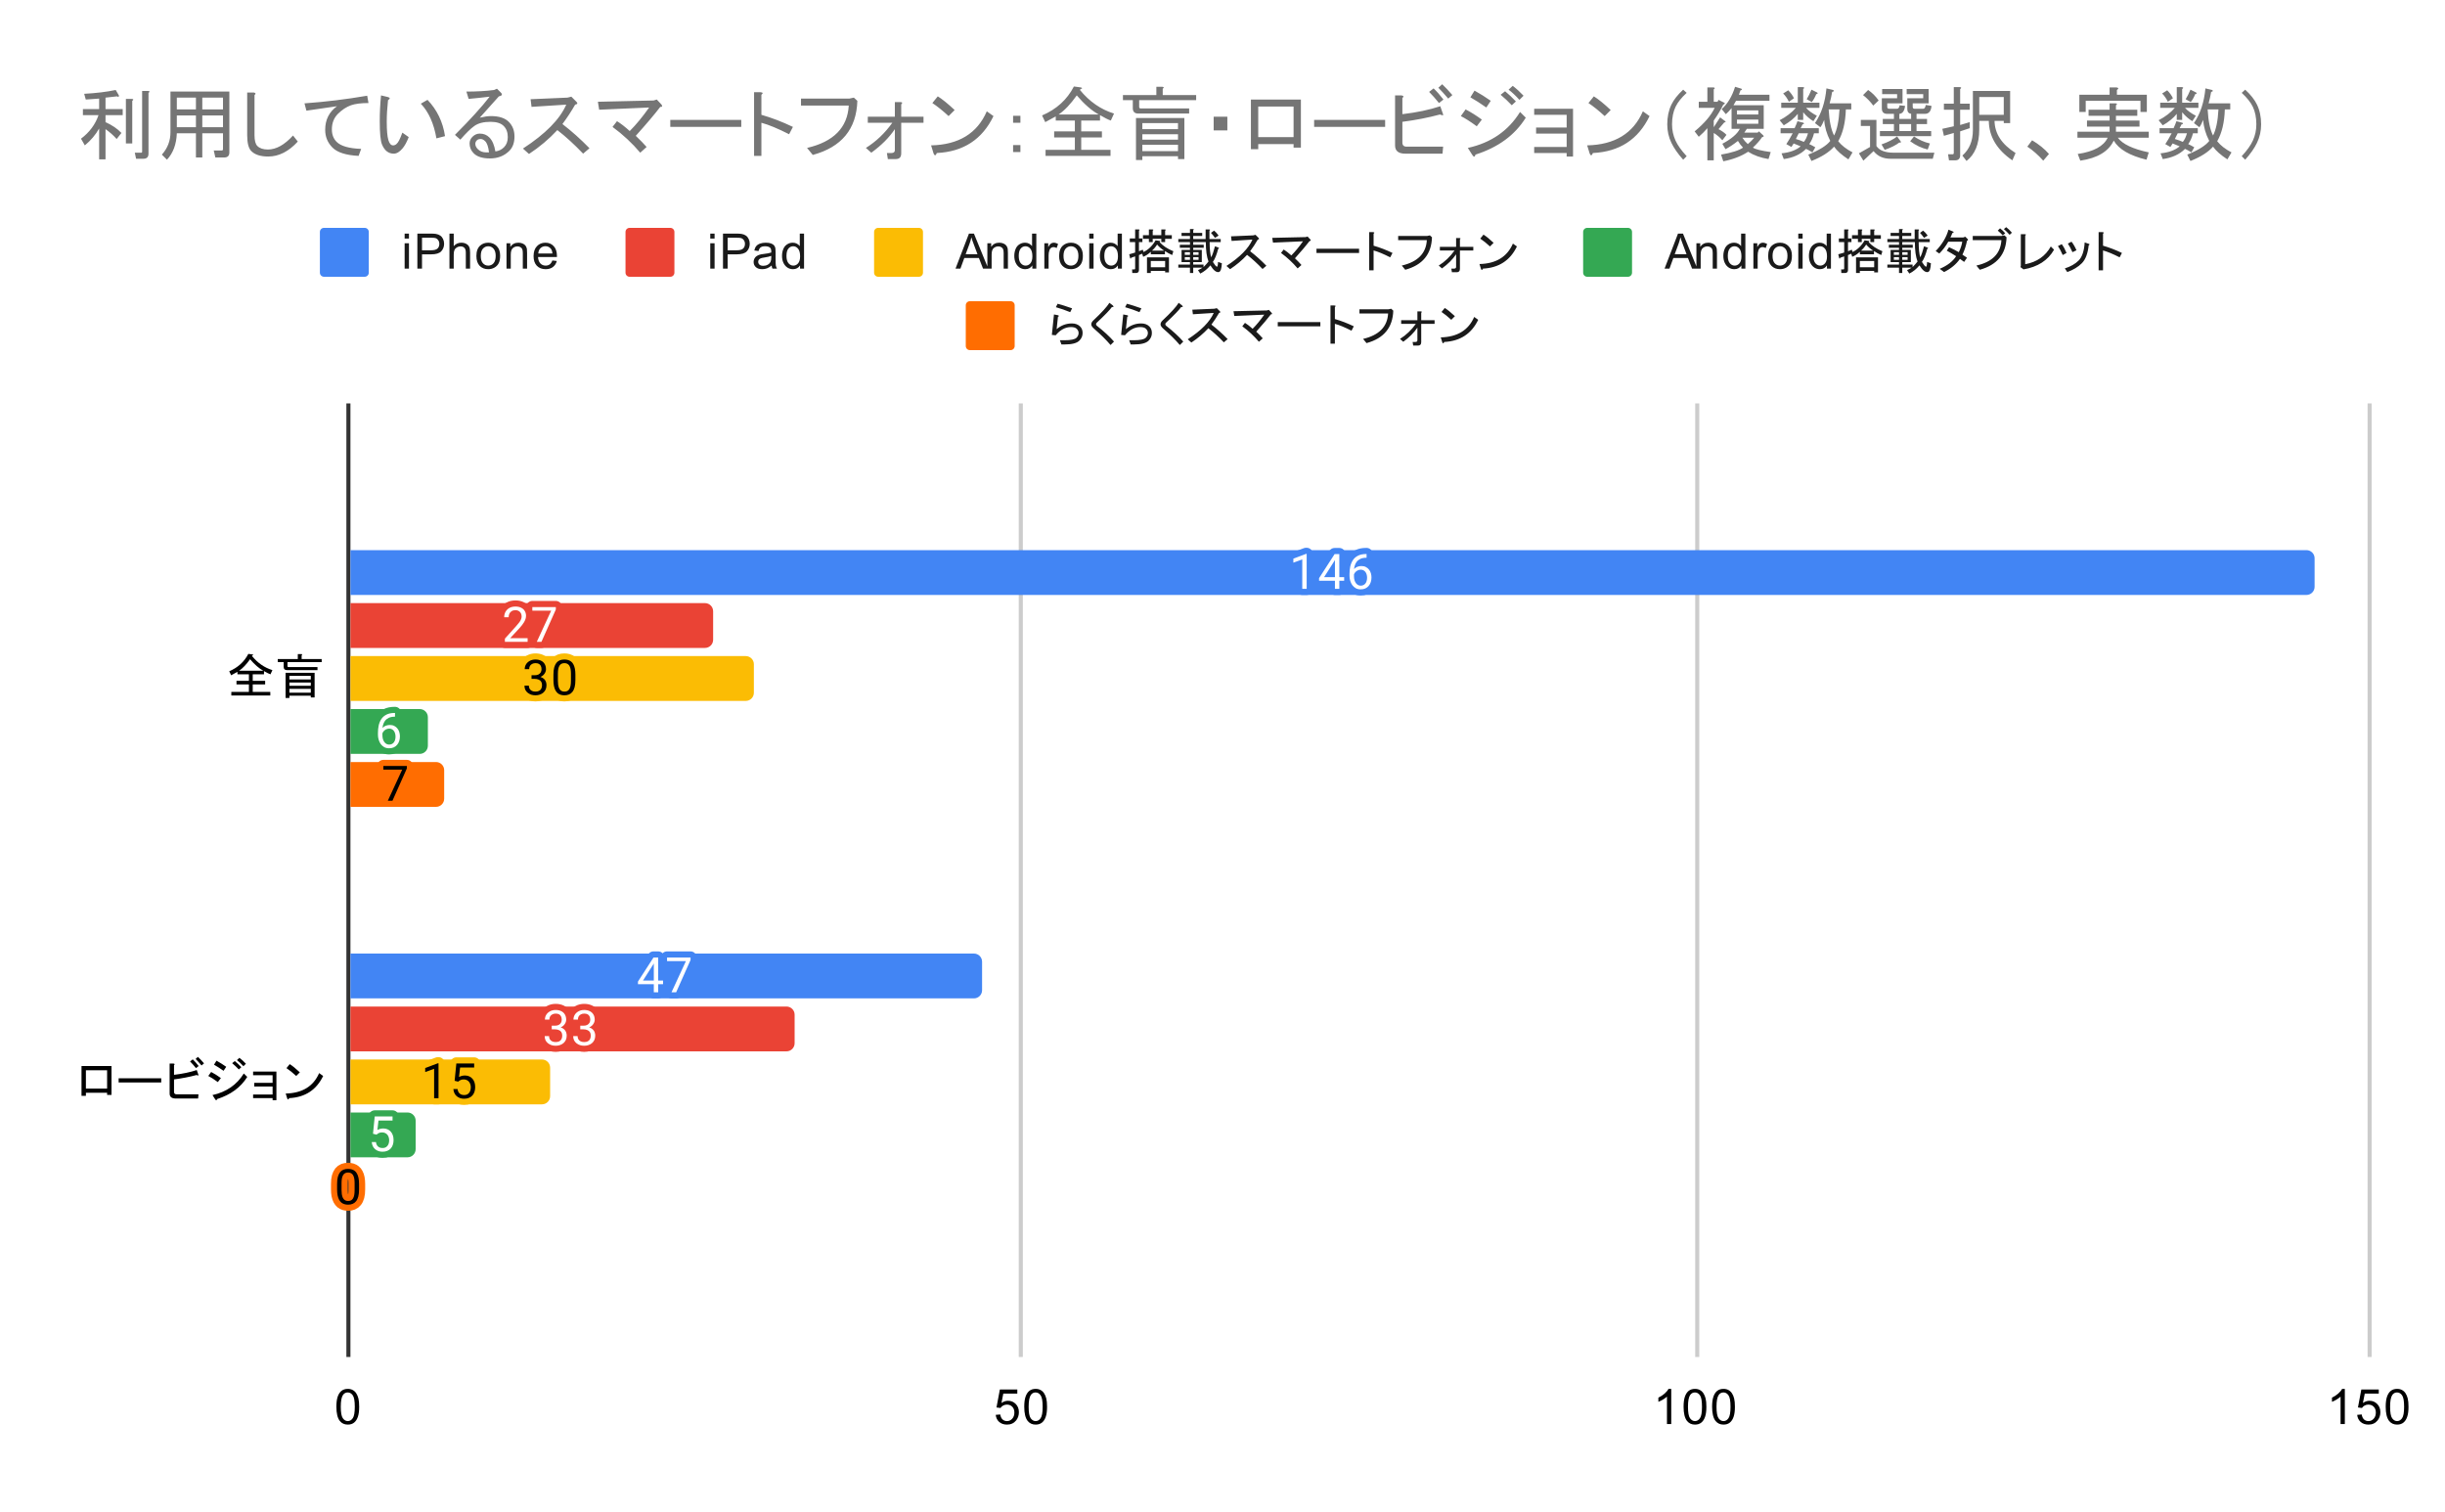 <svg version="1.1" viewBox="0.0 0.0 600.0 371.0" fill="none" stroke="none" stroke-linecap="square" stroke-miterlimit="10" width="600" height="371" xmlns:xlink="http://www.w3.org/1999/xlink" xmlns="http://www.w3.org/2000/svg"><path fill="#ffffff" d="M0 0L600.0 0L600.0 371.0L0 371.0L0 0Z" fill-rule="nonzero"/><path stroke="#333333" stroke-width="1.0" stroke-linecap="butt" d="M85.5 99.5L85.5 332.5" fill-rule="nonzero"/><path stroke="#cccccc" stroke-width="1.0" stroke-linecap="butt" d="M250.5 99.5L250.5 332.5" fill-rule="nonzero"/><path stroke="#cccccc" stroke-width="1.0" stroke-linecap="butt" d="M416.5 99.5L416.5 332.5" fill-rule="nonzero"/><path stroke="#cccccc" stroke-width="1.0" stroke-linecap="butt" d="M581.5 99.5L581.5 332.5" fill-rule="nonzero"/><clipPath id="id_0"><path d="M85.55 99.283L581.45 99.283L581.45 332.45L85.55 332.45L85.55 99.283Z" clip-rule="nonzero"/></clipPath><path stroke="#000000" stroke-width="2.0" stroke-linecap="butt" stroke-opacity="0.0" clip-path="url(#id_0)" d="M86.0 146.0L86.0 135.0L566.0 135.0C567.105 135.0 568.0 135.895 568.0 137.0L568.0 144.0C568.0 145.105 567.105 146.0 566.0 146.0Z" fill-rule="nonzero"/><path fill="#4285f4" clip-path="url(#id_0)" d="M86.0 146.0L86.0 135.0L566.0 135.0C567.105 135.0 568.0 135.895 568.0 137.0L568.0 144.0C568.0 145.105 567.105 146.0 566.0 146.0Z" fill-rule="nonzero"/><path stroke="#000000" stroke-width="2.0" stroke-linecap="butt" stroke-opacity="0.0" clip-path="url(#id_0)" d="M86.0 245.0L86.0 234.0L239.0 234.0C240.105 234.0 241.0 234.895 241.0 236.0L241.0 243.0C241.0 244.105 240.105 245.0 239.0 245.0Z" fill-rule="nonzero"/><path fill="#4285f4" clip-path="url(#id_0)" d="M86.0 245.0L86.0 234.0L239.0 234.0C240.105 234.0 241.0 234.895 241.0 236.0L241.0 243.0C241.0 244.105 240.105 245.0 239.0 245.0Z" fill-rule="nonzero"/><path stroke="#000000" stroke-width="2.0" stroke-linecap="butt" stroke-opacity="0.0" clip-path="url(#id_0)" d="M86.0 159.0L86.0 148.0L173.0 148.0C174.105 148.0 175.0 148.895 175.0 150.0L175.0 157.0C175.0 158.105 174.105 159.0 173.0 159.0Z" fill-rule="nonzero"/><path fill="#ea4335" clip-path="url(#id_0)" d="M86.0 159.0L86.0 148.0L173.0 148.0C174.105 148.0 175.0 148.895 175.0 150.0L175.0 157.0C175.0 158.105 174.105 159.0 173.0 159.0Z" fill-rule="nonzero"/><path stroke="#000000" stroke-width="2.0" stroke-linecap="butt" stroke-opacity="0.0" clip-path="url(#id_0)" d="M86.0 258.0L86.0 247.0L193.0 247.0C194.105 247.0 195.0 247.895 195.0 249.0L195.0 256.0C195.0 257.105 194.105 258.0 193.0 258.0Z" fill-rule="nonzero"/><path fill="#ea4335" clip-path="url(#id_0)" d="M86.0 258.0L86.0 247.0L193.0 247.0C194.105 247.0 195.0 247.895 195.0 249.0L195.0 256.0C195.0 257.105 194.105 258.0 193.0 258.0Z" fill-rule="nonzero"/><path stroke="#000000" stroke-width="2.0" stroke-linecap="butt" stroke-opacity="0.0" clip-path="url(#id_0)" d="M86.0 172.0L86.0 161.0L183.0 161.0C184.105 161.0 185.0 161.895 185.0 163.0L185.0 170.0C185.0 171.105 184.105 172.0 183.0 172.0Z" fill-rule="nonzero"/><path fill="#fbbc04" clip-path="url(#id_0)" d="M86.0 172.0L86.0 161.0L183.0 161.0C184.105 161.0 185.0 161.895 185.0 163.0L185.0 170.0C185.0 171.105 184.105 172.0 183.0 172.0Z" fill-rule="nonzero"/><path stroke="#000000" stroke-width="2.0" stroke-linecap="butt" stroke-opacity="0.0" clip-path="url(#id_0)" d="M86.0 271.0L86.0 260.0L133.0 260.0C134.105 260.0 135.0 260.895 135.0 262.0L135.0 269.0C135.0 270.105 134.105 271.0 133.0 271.0Z" fill-rule="nonzero"/><path fill="#fbbc04" clip-path="url(#id_0)" d="M86.0 271.0L86.0 260.0L133.0 260.0C134.105 260.0 135.0 260.895 135.0 262.0L135.0 269.0C135.0 270.105 134.105 271.0 133.0 271.0Z" fill-rule="nonzero"/><path stroke="#000000" stroke-width="2.0" stroke-linecap="butt" stroke-opacity="0.0" clip-path="url(#id_0)" d="M86.0 185.0L86.0 174.0L103.0 174.0C104.105 174.0 105.0 174.895 105.0 176.0L105.0 183.0C105.0 184.105 104.105 185.0 103.0 185.0Z" fill-rule="nonzero"/><path fill="#34a853" clip-path="url(#id_0)" d="M86.0 185.0L86.0 174.0L103.0 174.0C104.105 174.0 105.0 174.895 105.0 176.0L105.0 183.0C105.0 184.105 104.105 185.0 103.0 185.0Z" fill-rule="nonzero"/><path stroke="#000000" stroke-width="2.0" stroke-linecap="butt" stroke-opacity="0.0" clip-path="url(#id_0)" d="M86.0 284.0L86.0 273.0L100.0 273.0C101.105 273.0 102.0 273.895 102.0 275.0L102.0 282.0C102.0 283.105 101.105 284.0 100.0 284.0Z" fill-rule="nonzero"/><path fill="#34a853" clip-path="url(#id_0)" d="M86.0 284.0L86.0 273.0L100.0 273.0C101.105 273.0 102.0 273.895 102.0 275.0L102.0 282.0C102.0 283.105 101.105 284.0 100.0 284.0Z" fill-rule="nonzero"/><path stroke="#000000" stroke-width="2.0" stroke-linecap="butt" stroke-opacity="0.0" clip-path="url(#id_0)" d="M86.0 198.0L86.0 187.0L107.0 187.0C108.105 187.0 109.0 187.895 109.0 189.0L109.0 196.0C109.0 197.105 108.105 198.0 107.0 198.0Z" fill-rule="nonzero"/><path fill="#ff6d01" clip-path="url(#id_0)" d="M86.0 198.0L86.0 187.0L107.0 187.0C108.105 187.0 109.0 187.895 109.0 189.0L109.0 196.0C109.0 197.105 108.105 198.0 107.0 198.0Z" fill-rule="nonzero"/><path stroke="#000000" stroke-width="2.0" stroke-linecap="butt" stroke-opacity="0.0" clip-path="url(#id_0)" d="M86.0 297.0L86.0 286.0L86.0 286.0L86.0 297.0Z" fill-rule="nonzero"/><path fill="#ff6d01" clip-path="url(#id_0)" d="M86.0 297.0L86.0 286.0L86.0 286.0L86.0 297.0Z" fill-rule="nonzero"/><path stroke="#4285f4" stroke-width="3.0" stroke-linejoin="round" stroke-linecap="round" d="M320.654 135.922L320.654 144.5L319.575 144.5L319.575 137.281L317.388 138.078L317.388 137.094L320.497 135.922L320.654 135.922ZM329.857 141.625L329.857 142.516L323.7 142.516L323.7 141.875L327.513 135.969L328.404 135.969L327.45 137.672L324.935 141.625L329.857 141.625ZM328.669 135.969L328.669 144.5L327.591 144.5L327.591 135.969L328.669 135.969ZM335.263 135.953L335.357 135.953L335.357 136.875L335.263 136.875Q334.404 136.875 333.81 137.156Q333.232 137.438 332.888 137.906Q332.56 138.359 332.404 138.953Q332.263 139.531 332.263 140.125L332.263 141.375Q332.263 141.938 332.388 142.375Q332.529 142.812 332.763 143.125Q332.997 143.422 333.294 143.578Q333.591 143.719 333.904 143.719Q334.279 143.719 334.575 143.578Q334.872 143.438 335.075 143.172Q335.279 142.906 335.372 142.562Q335.482 142.203 335.482 141.766Q335.482 141.391 335.388 141.031Q335.294 140.672 335.107 140.406Q334.919 140.125 334.622 139.969Q334.325 139.797 333.935 139.797Q333.482 139.797 333.091 140.016Q332.7 140.234 332.45 140.594Q332.2 140.953 332.169 141.359L331.591 141.359Q331.685 140.703 331.904 140.234Q332.122 139.766 332.466 139.469Q332.81 139.172 333.216 139.047Q333.638 138.906 334.107 138.906Q334.747 138.906 335.2 139.156Q335.669 139.391 335.966 139.797Q336.279 140.188 336.419 140.688Q336.56 141.188 336.56 141.719Q336.56 142.312 336.388 142.844Q336.216 143.375 335.872 143.781Q335.544 144.172 335.044 144.406Q334.56 144.625 333.904 144.625Q333.216 144.625 332.7 144.344Q332.185 144.047 331.841 143.578Q331.513 143.094 331.341 142.516Q331.169 141.938 331.169 141.344L331.169 140.828Q331.169 139.922 331.341 139.062Q331.529 138.188 331.982 137.484Q332.435 136.781 333.232 136.375Q334.029 135.953 335.263 135.953Z" fill-rule="nonzero"/><path fill="#ffffff" d="M320.654 135.922L320.654 144.5L319.575 144.5L319.575 137.281L317.388 138.078L317.388 137.094L320.497 135.922L320.654 135.922ZM329.857 141.625L329.857 142.516L323.7 142.516L323.7 141.875L327.513 135.969L328.404 135.969L327.45 137.672L324.935 141.625L329.857 141.625ZM328.669 135.969L328.669 144.5L327.591 144.5L327.591 135.969L328.669 135.969ZM335.263 135.953L335.357 135.953L335.357 136.875L335.263 136.875Q334.404 136.875 333.81 137.156Q333.232 137.438 332.888 137.906Q332.56 138.359 332.404 138.953Q332.263 139.531 332.263 140.125L332.263 141.375Q332.263 141.938 332.388 142.375Q332.529 142.812 332.763 143.125Q332.997 143.422 333.294 143.578Q333.591 143.719 333.904 143.719Q334.279 143.719 334.575 143.578Q334.872 143.438 335.075 143.172Q335.279 142.906 335.372 142.562Q335.482 142.203 335.482 141.766Q335.482 141.391 335.388 141.031Q335.294 140.672 335.107 140.406Q334.919 140.125 334.622 139.969Q334.325 139.797 333.935 139.797Q333.482 139.797 333.091 140.016Q332.7 140.234 332.45 140.594Q332.2 140.953 332.169 141.359L331.591 141.359Q331.685 140.703 331.904 140.234Q332.122 139.766 332.466 139.469Q332.81 139.172 333.216 139.047Q333.638 138.906 334.107 138.906Q334.747 138.906 335.2 139.156Q335.669 139.391 335.966 139.797Q336.279 140.188 336.419 140.688Q336.56 141.188 336.56 141.719Q336.56 142.312 336.388 142.844Q336.216 143.375 335.872 143.781Q335.544 144.172 335.044 144.406Q334.56 144.625 333.904 144.625Q333.216 144.625 332.7 144.344Q332.185 144.047 331.841 143.578Q331.513 143.094 331.341 142.516Q331.169 141.938 331.169 141.344L331.169 140.828Q331.169 139.922 331.341 139.062Q331.529 138.188 331.982 137.484Q332.435 136.781 333.232 136.375Q334.029 135.953 335.263 135.953Z" fill-rule="nonzero"/><path stroke="#4285f4" stroke-width="3.0" stroke-linejoin="round" stroke-linecap="round" d="M162.71 240.625L162.71 241.516L156.554 241.516L156.554 240.875L160.366 234.969L161.257 234.969L160.304 236.672L157.788 240.625L162.71 240.625ZM161.522 234.969L161.522 243.5L160.444 243.5L160.444 234.969L161.522 234.969ZM169.46 234.969L169.46 235.578L165.929 243.5L164.788 243.5L168.319 235.859L163.694 235.859L163.694 234.969L169.46 234.969Z" fill-rule="nonzero"/><path fill="#ffffff" d="M162.71 240.625L162.71 241.516L156.554 241.516L156.554 240.875L160.366 234.969L161.257 234.969L160.304 236.672L157.788 240.625L162.71 240.625ZM161.522 234.969L161.522 243.5L160.444 243.5L160.444 234.969L161.522 234.969ZM169.46 234.969L169.46 235.578L165.929 243.5L164.788 243.5L168.319 235.859L163.694 235.859L163.694 234.969L169.46 234.969Z" fill-rule="nonzero"/><path stroke="#ea4335" stroke-width="3.0" stroke-linejoin="round" stroke-linecap="round" d="M129.478 156.609L129.478 157.5L123.9 157.5L123.9 156.719L126.697 153.609Q127.212 153.031 127.493 152.641Q127.775 152.234 127.884 151.922Q128.009 151.594 128.009 151.266Q128.009 150.844 127.837 150.5Q127.665 150.156 127.322 149.953Q126.993 149.734 126.509 149.734Q125.947 149.734 125.572 149.969Q125.197 150.188 125.009 150.578Q124.822 150.969 124.822 151.469L123.728 151.469Q123.728 150.75 124.04 150.156Q124.368 149.562 124.978 149.203Q125.603 148.844 126.509 148.844Q127.322 148.844 127.9 149.141Q128.478 149.422 128.775 149.938Q129.087 150.438 129.087 151.125Q129.087 151.5 128.962 151.891Q128.837 152.266 128.619 152.656Q128.4 153.031 128.103 153.406Q127.822 153.766 127.493 154.125L125.197 156.609L129.478 156.609ZM136.4 148.969L136.4 149.578L132.869 157.5L131.728 157.5L135.259 149.859L130.634 149.859L130.634 148.969L136.4 148.969Z" fill-rule="nonzero"/><path fill="#ffffff" d="M129.478 156.609L129.478 157.5L123.9 157.5L123.9 156.719L126.697 153.609Q127.212 153.031 127.493 152.641Q127.775 152.234 127.884 151.922Q128.009 151.594 128.009 151.266Q128.009 150.844 127.837 150.5Q127.665 150.156 127.322 149.953Q126.993 149.734 126.509 149.734Q125.947 149.734 125.572 149.969Q125.197 150.188 125.009 150.578Q124.822 150.969 124.822 151.469L123.728 151.469Q123.728 150.75 124.04 150.156Q124.368 149.562 124.978 149.203Q125.603 148.844 126.509 148.844Q127.322 148.844 127.9 149.141Q128.478 149.422 128.775 149.938Q129.087 150.438 129.087 151.125Q129.087 151.5 128.962 151.891Q128.837 152.266 128.619 152.656Q128.4 153.031 128.103 153.406Q127.822 153.766 127.493 154.125L125.197 156.609L129.478 156.609ZM136.4 148.969L136.4 149.578L132.869 157.5L131.728 157.5L135.259 149.859L130.634 149.859L130.634 148.969L136.4 148.969Z" fill-rule="nonzero"/><path stroke="#ea4335" stroke-width="3.0" stroke-linejoin="round" stroke-linecap="round" d="M135.396 251.703L136.161 251.703Q136.74 251.703 137.099 251.516Q137.474 251.312 137.661 250.984Q137.849 250.656 137.849 250.234Q137.849 249.75 137.677 249.422Q137.521 249.078 137.193 248.906Q136.865 248.734 136.365 248.734Q135.896 248.734 135.552 248.922Q135.208 249.094 135.005 249.422Q134.818 249.75 134.818 250.203L133.724 250.203Q133.724 249.547 134.052 249.016Q134.38 248.484 134.974 248.172Q135.568 247.844 136.365 247.844Q137.13 247.844 137.708 248.125Q138.286 248.391 138.615 248.938Q138.943 249.469 138.943 250.266Q138.943 250.594 138.786 250.953Q138.63 251.312 138.318 251.641Q138.005 251.953 137.505 252.156Q137.021 252.359 136.318 252.359L135.396 252.359L135.396 251.703ZM135.396 252.594L135.396 251.938L136.318 251.938Q137.13 251.938 137.661 252.141Q138.193 252.328 138.505 252.656Q138.818 252.969 138.943 253.359Q139.068 253.734 139.068 254.125Q139.068 254.719 138.865 255.188Q138.661 255.641 138.286 255.969Q137.927 256.281 137.427 256.453Q136.943 256.625 136.365 256.625Q135.802 256.625 135.318 256.469Q134.833 256.297 134.458 256.0Q134.083 255.703 133.865 255.266Q133.661 254.812 133.661 254.25L134.74 254.25Q134.74 254.688 134.927 255.031Q135.13 255.359 135.49 255.547Q135.865 255.719 136.365 255.719Q136.865 255.719 137.224 255.547Q137.583 255.375 137.771 255.031Q137.974 254.672 137.974 254.141Q137.974 253.609 137.755 253.266Q137.536 252.922 137.115 252.766Q136.708 252.594 136.161 252.594L135.396 252.594ZM142.396 251.703L143.161 251.703Q143.74 251.703 144.099 251.516Q144.474 251.312 144.661 250.984Q144.849 250.656 144.849 250.234Q144.849 249.75 144.677 249.422Q144.521 249.078 144.193 248.906Q143.865 248.734 143.365 248.734Q142.896 248.734 142.552 248.922Q142.208 249.094 142.005 249.422Q141.818 249.75 141.818 250.203L140.724 250.203Q140.724 249.547 141.052 249.016Q141.38 248.484 141.974 248.172Q142.568 247.844 143.365 247.844Q144.13 247.844 144.708 248.125Q145.286 248.391 145.615 248.938Q145.943 249.469 145.943 250.266Q145.943 250.594 145.786 250.953Q145.63 251.312 145.318 251.641Q145.005 251.953 144.505 252.156Q144.021 252.359 143.318 252.359L142.396 252.359L142.396 251.703ZM142.396 252.594L142.396 251.938L143.318 251.938Q144.13 251.938 144.661 252.141Q145.193 252.328 145.505 252.656Q145.818 252.969 145.943 253.359Q146.068 253.734 146.068 254.125Q146.068 254.719 145.865 255.188Q145.661 255.641 145.286 255.969Q144.927 256.281 144.427 256.453Q143.943 256.625 143.365 256.625Q142.802 256.625 142.318 256.469Q141.833 256.297 141.458 256.0Q141.083 255.703 140.865 255.266Q140.661 254.812 140.661 254.25L141.74 254.25Q141.74 254.688 141.927 255.031Q142.13 255.359 142.49 255.547Q142.865 255.719 143.365 255.719Q143.865 255.719 144.224 255.547Q144.583 255.375 144.771 255.031Q144.974 254.672 144.974 254.141Q144.974 253.609 144.755 253.266Q144.536 252.922 144.115 252.766Q143.708 252.594 143.161 252.594L142.396 252.594Z" fill-rule="nonzero"/><path fill="#ffffff" d="M135.396 251.703L136.161 251.703Q136.74 251.703 137.099 251.516Q137.474 251.312 137.661 250.984Q137.849 250.656 137.849 250.234Q137.849 249.75 137.677 249.422Q137.521 249.078 137.193 248.906Q136.865 248.734 136.365 248.734Q135.896 248.734 135.552 248.922Q135.208 249.094 135.005 249.422Q134.818 249.75 134.818 250.203L133.724 250.203Q133.724 249.547 134.052 249.016Q134.38 248.484 134.974 248.172Q135.568 247.844 136.365 247.844Q137.13 247.844 137.708 248.125Q138.286 248.391 138.615 248.938Q138.943 249.469 138.943 250.266Q138.943 250.594 138.786 250.953Q138.63 251.312 138.318 251.641Q138.005 251.953 137.505 252.156Q137.021 252.359 136.318 252.359L135.396 252.359L135.396 251.703ZM135.396 252.594L135.396 251.938L136.318 251.938Q137.13 251.938 137.661 252.141Q138.193 252.328 138.505 252.656Q138.818 252.969 138.943 253.359Q139.068 253.734 139.068 254.125Q139.068 254.719 138.865 255.188Q138.661 255.641 138.286 255.969Q137.927 256.281 137.427 256.453Q136.943 256.625 136.365 256.625Q135.802 256.625 135.318 256.469Q134.833 256.297 134.458 256.0Q134.083 255.703 133.865 255.266Q133.661 254.812 133.661 254.25L134.74 254.25Q134.74 254.688 134.927 255.031Q135.13 255.359 135.49 255.547Q135.865 255.719 136.365 255.719Q136.865 255.719 137.224 255.547Q137.583 255.375 137.771 255.031Q137.974 254.672 137.974 254.141Q137.974 253.609 137.755 253.266Q137.536 252.922 137.115 252.766Q136.708 252.594 136.161 252.594L135.396 252.594ZM142.396 251.703L143.161 251.703Q143.74 251.703 144.099 251.516Q144.474 251.312 144.661 250.984Q144.849 250.656 144.849 250.234Q144.849 249.75 144.677 249.422Q144.521 249.078 144.193 248.906Q143.865 248.734 143.365 248.734Q142.896 248.734 142.552 248.922Q142.208 249.094 142.005 249.422Q141.818 249.75 141.818 250.203L140.724 250.203Q140.724 249.547 141.052 249.016Q141.38 248.484 141.974 248.172Q142.568 247.844 143.365 247.844Q144.13 247.844 144.708 248.125Q145.286 248.391 145.615 248.938Q145.943 249.469 145.943 250.266Q145.943 250.594 145.786 250.953Q145.63 251.312 145.318 251.641Q145.005 251.953 144.505 252.156Q144.021 252.359 143.318 252.359L142.396 252.359L142.396 251.703ZM142.396 252.594L142.396 251.938L143.318 251.938Q144.13 251.938 144.661 252.141Q145.193 252.328 145.505 252.656Q145.818 252.969 145.943 253.359Q146.068 253.734 146.068 254.125Q146.068 254.719 145.865 255.188Q145.661 255.641 145.286 255.969Q144.927 256.281 144.427 256.453Q143.943 256.625 143.365 256.625Q142.802 256.625 142.318 256.469Q141.833 256.297 141.458 256.0Q141.083 255.703 140.865 255.266Q140.661 254.812 140.661 254.25L141.74 254.25Q141.74 254.688 141.927 255.031Q142.13 255.359 142.49 255.547Q142.865 255.719 143.365 255.719Q143.865 255.719 144.224 255.547Q144.583 255.375 144.771 255.031Q144.974 254.672 144.974 254.141Q144.974 253.609 144.755 253.266Q144.536 252.922 144.115 252.766Q143.708 252.594 143.161 252.594L142.396 252.594Z" fill-rule="nonzero"/><path stroke="#fbbc04" stroke-width="3.0" stroke-linejoin="round" stroke-linecap="round" d="M130.437 165.703L131.202 165.703Q131.781 165.703 132.14 165.516Q132.515 165.312 132.702 164.984Q132.89 164.656 132.89 164.234Q132.89 163.75 132.718 163.422Q132.562 163.078 132.234 162.906Q131.906 162.734 131.406 162.734Q130.937 162.734 130.593 162.922Q130.249 163.094 130.046 163.422Q129.859 163.75 129.859 164.203L128.765 164.203Q128.765 163.547 129.093 163.016Q129.421 162.484 130.015 162.172Q130.609 161.844 131.406 161.844Q132.171 161.844 132.749 162.125Q133.327 162.391 133.656 162.938Q133.984 163.469 133.984 164.266Q133.984 164.594 133.827 164.953Q133.671 165.312 133.359 165.641Q133.046 165.953 132.546 166.156Q132.062 166.359 131.359 166.359L130.437 166.359L130.437 165.703ZM130.437 166.594L130.437 165.938L131.359 165.938Q132.171 165.938 132.702 166.141Q133.234 166.328 133.546 166.656Q133.859 166.969 133.984 167.359Q134.109 167.734 134.109 168.125Q134.109 168.719 133.906 169.188Q133.702 169.641 133.327 169.969Q132.968 170.281 132.468 170.453Q131.984 170.625 131.406 170.625Q130.843 170.625 130.359 170.469Q129.874 170.297 129.499 170.0Q129.124 169.703 128.906 169.266Q128.702 168.812 128.702 168.25L129.781 168.25Q129.781 168.688 129.968 169.031Q130.171 169.359 130.531 169.547Q130.906 169.719 131.406 169.719Q131.906 169.719 132.265 169.547Q132.624 169.375 132.812 169.031Q133.015 168.672 133.015 168.141Q133.015 167.609 132.796 167.266Q132.577 166.922 132.156 166.766Q131.749 166.594 131.202 166.594L130.437 166.594ZM141.202 165.547L141.202 166.859Q141.202 167.906 141.015 168.625Q140.827 169.344 140.468 169.781Q140.124 170.219 139.624 170.422Q139.14 170.625 138.515 170.625Q138.031 170.625 137.609 170.5Q137.187 170.375 136.859 170.109Q136.531 169.828 136.296 169.391Q136.062 168.953 135.937 168.328Q135.812 167.688 135.812 166.859L135.812 165.547Q135.812 164.5 135.999 163.797Q136.202 163.094 136.546 162.656Q136.906 162.219 137.39 162.031Q137.89 161.844 138.499 161.844Q138.999 161.844 139.421 161.969Q139.843 162.094 140.171 162.359Q140.499 162.609 140.718 163.047Q140.952 163.469 141.077 164.094Q141.202 164.719 141.202 165.547ZM140.109 167.031L140.109 165.375Q140.109 164.797 140.046 164.359Q139.984 163.922 139.843 163.609Q139.718 163.297 139.515 163.109Q139.327 162.922 139.077 162.828Q138.827 162.734 138.499 162.734Q138.124 162.734 137.812 162.875Q137.515 163.016 137.312 163.328Q137.109 163.641 136.999 164.156Q136.906 164.656 136.906 165.375L136.906 167.031Q136.906 167.609 136.968 168.047Q137.046 168.484 137.171 168.812Q137.312 169.125 137.499 169.328Q137.702 169.531 137.952 169.625Q138.202 169.719 138.515 169.719Q138.921 169.719 139.218 169.578Q139.515 169.422 139.718 169.094Q139.921 168.766 140.015 168.266Q140.109 167.75 140.109 167.031Z" fill-rule="nonzero"/><path fill="#000000" d="M130.437 165.703L131.202 165.703Q131.781 165.703 132.14 165.516Q132.515 165.312 132.702 164.984Q132.89 164.656 132.89 164.234Q132.89 163.75 132.718 163.422Q132.562 163.078 132.234 162.906Q131.906 162.734 131.406 162.734Q130.937 162.734 130.593 162.922Q130.249 163.094 130.046 163.422Q129.859 163.75 129.859 164.203L128.765 164.203Q128.765 163.547 129.093 163.016Q129.421 162.484 130.015 162.172Q130.609 161.844 131.406 161.844Q132.171 161.844 132.749 162.125Q133.327 162.391 133.656 162.938Q133.984 163.469 133.984 164.266Q133.984 164.594 133.827 164.953Q133.671 165.312 133.359 165.641Q133.046 165.953 132.546 166.156Q132.062 166.359 131.359 166.359L130.437 166.359L130.437 165.703ZM130.437 166.594L130.437 165.938L131.359 165.938Q132.171 165.938 132.702 166.141Q133.234 166.328 133.546 166.656Q133.859 166.969 133.984 167.359Q134.109 167.734 134.109 168.125Q134.109 168.719 133.906 169.188Q133.702 169.641 133.327 169.969Q132.968 170.281 132.468 170.453Q131.984 170.625 131.406 170.625Q130.843 170.625 130.359 170.469Q129.874 170.297 129.499 170.0Q129.124 169.703 128.906 169.266Q128.702 168.812 128.702 168.25L129.781 168.25Q129.781 168.688 129.968 169.031Q130.171 169.359 130.531 169.547Q130.906 169.719 131.406 169.719Q131.906 169.719 132.265 169.547Q132.624 169.375 132.812 169.031Q133.015 168.672 133.015 168.141Q133.015 167.609 132.796 167.266Q132.577 166.922 132.156 166.766Q131.749 166.594 131.202 166.594L130.437 166.594ZM141.202 165.547L141.202 166.859Q141.202 167.906 141.015 168.625Q140.827 169.344 140.468 169.781Q140.124 170.219 139.624 170.422Q139.14 170.625 138.515 170.625Q138.031 170.625 137.609 170.5Q137.187 170.375 136.859 170.109Q136.531 169.828 136.296 169.391Q136.062 168.953 135.937 168.328Q135.812 167.688 135.812 166.859L135.812 165.547Q135.812 164.5 135.999 163.797Q136.202 163.094 136.546 162.656Q136.906 162.219 137.39 162.031Q137.89 161.844 138.499 161.844Q138.999 161.844 139.421 161.969Q139.843 162.094 140.171 162.359Q140.499 162.609 140.718 163.047Q140.952 163.469 141.077 164.094Q141.202 164.719 141.202 165.547ZM140.109 167.031L140.109 165.375Q140.109 164.797 140.046 164.359Q139.984 163.922 139.843 163.609Q139.718 163.297 139.515 163.109Q139.327 162.922 139.077 162.828Q138.827 162.734 138.499 162.734Q138.124 162.734 137.812 162.875Q137.515 163.016 137.312 163.328Q137.109 163.641 136.999 164.156Q136.906 164.656 136.906 165.375L136.906 167.031Q136.906 167.609 136.968 168.047Q137.046 168.484 137.171 168.812Q137.312 169.125 137.499 169.328Q137.702 169.531 137.952 169.625Q138.202 169.719 138.515 169.719Q138.921 169.719 139.218 169.578Q139.515 169.422 139.718 169.094Q139.921 168.766 140.015 168.266Q140.109 167.75 140.109 167.031Z" fill-rule="nonzero"/><path stroke="#fbbc04" stroke-width="3.0" stroke-linejoin="round" stroke-linecap="round" d="M107.611 260.922L107.611 269.5L106.532 269.5L106.532 262.281L104.345 263.078L104.345 262.094L107.454 260.922L107.611 260.922ZM112.423 265.438L111.564 265.219L111.986 260.969L116.361 260.969L116.361 261.969L112.907 261.969L112.642 264.297Q112.876 264.156 113.236 264.047Q113.611 263.922 114.079 263.922Q114.657 263.922 115.126 264.125Q115.595 264.328 115.923 264.703Q116.267 265.078 116.439 265.609Q116.611 266.125 116.611 266.781Q116.611 267.391 116.439 267.906Q116.282 268.422 115.939 268.812Q115.611 269.188 115.095 269.406Q114.595 269.625 113.907 269.625Q113.392 269.625 112.939 269.484Q112.486 269.328 112.111 269.031Q111.751 268.734 111.532 268.297Q111.314 267.859 111.251 267.25L112.282 267.25Q112.345 267.734 112.548 268.062Q112.767 268.391 113.111 268.562Q113.454 268.719 113.907 268.719Q114.298 268.719 114.595 268.594Q114.892 268.453 115.095 268.203Q115.314 267.953 115.423 267.594Q115.532 267.234 115.532 266.797Q115.532 266.391 115.407 266.047Q115.298 265.703 115.079 265.453Q114.861 265.188 114.548 265.047Q114.236 264.891 113.814 264.891Q113.282 264.891 113.001 265.047Q112.72 265.188 112.423 265.438Z" fill-rule="nonzero"/><path fill="#000000" d="M107.611 260.922L107.611 269.5L106.532 269.5L106.532 262.281L104.345 263.078L104.345 262.094L107.454 260.922L107.611 260.922ZM112.423 265.438L111.564 265.219L111.986 260.969L116.361 260.969L116.361 261.969L112.907 261.969L112.642 264.297Q112.876 264.156 113.236 264.047Q113.611 263.922 114.079 263.922Q114.657 263.922 115.126 264.125Q115.595 264.328 115.923 264.703Q116.267 265.078 116.439 265.609Q116.611 266.125 116.611 266.781Q116.611 267.391 116.439 267.906Q116.282 268.422 115.939 268.812Q115.611 269.188 115.095 269.406Q114.595 269.625 113.907 269.625Q113.392 269.625 112.939 269.484Q112.486 269.328 112.111 269.031Q111.751 268.734 111.532 268.297Q111.314 267.859 111.251 267.25L112.282 267.25Q112.345 267.734 112.548 268.062Q112.767 268.391 113.111 268.562Q113.454 268.719 113.907 268.719Q114.298 268.719 114.595 268.594Q114.892 268.453 115.095 268.203Q115.314 267.953 115.423 267.594Q115.532 267.234 115.532 266.797Q115.532 266.391 115.407 266.047Q115.298 265.703 115.079 265.453Q114.861 265.188 114.548 265.047Q114.236 264.891 113.814 264.891Q113.282 264.891 113.001 265.047Q112.72 265.188 112.423 265.438Z" fill-rule="nonzero"/><path stroke="#34a853" stroke-width="3.0" stroke-linejoin="round" stroke-linecap="round" d="M96.843 174.953L96.937 174.953L96.937 175.875L96.843 175.875Q95.984 175.875 95.39 176.156Q94.812 176.438 94.468 176.906Q94.14 177.359 93.984 177.953Q93.843 178.531 93.843 179.125L93.843 180.375Q93.843 180.938 93.968 181.375Q94.109 181.812 94.343 182.125Q94.577 182.422 94.874 182.578Q95.171 182.719 95.484 182.719Q95.859 182.719 96.156 182.578Q96.452 182.438 96.656 182.172Q96.859 181.906 96.952 181.562Q97.062 181.203 97.062 180.766Q97.062 180.391 96.968 180.031Q96.874 179.672 96.687 179.406Q96.499 179.125 96.202 178.969Q95.906 178.797 95.515 178.797Q95.062 178.797 94.671 179.016Q94.281 179.234 94.031 179.594Q93.781 179.953 93.749 180.359L93.171 180.359Q93.265 179.703 93.484 179.234Q93.702 178.766 94.046 178.469Q94.39 178.172 94.796 178.047Q95.218 177.906 95.687 177.906Q96.327 177.906 96.781 178.156Q97.249 178.391 97.546 178.797Q97.859 179.188 97.999 179.688Q98.14 180.188 98.14 180.719Q98.14 181.312 97.968 181.844Q97.796 182.375 97.452 182.781Q97.124 183.172 96.624 183.406Q96.14 183.625 95.484 183.625Q94.796 183.625 94.281 183.344Q93.765 183.047 93.421 182.578Q93.093 182.094 92.921 181.516Q92.749 180.938 92.749 180.344L92.749 179.828Q92.749 178.922 92.921 178.062Q93.109 177.188 93.562 176.484Q94.015 175.781 94.812 175.375Q95.609 174.953 96.843 174.953Z" fill-rule="nonzero"/><path fill="#ffffff" d="M96.843 174.953L96.937 174.953L96.937 175.875L96.843 175.875Q95.984 175.875 95.39 176.156Q94.812 176.438 94.468 176.906Q94.14 177.359 93.984 177.953Q93.843 178.531 93.843 179.125L93.843 180.375Q93.843 180.938 93.968 181.375Q94.109 181.812 94.343 182.125Q94.577 182.422 94.874 182.578Q95.171 182.719 95.484 182.719Q95.859 182.719 96.156 182.578Q96.452 182.438 96.656 182.172Q96.859 181.906 96.952 181.562Q97.062 181.203 97.062 180.766Q97.062 180.391 96.968 180.031Q96.874 179.672 96.687 179.406Q96.499 179.125 96.202 178.969Q95.906 178.797 95.515 178.797Q95.062 178.797 94.671 179.016Q94.281 179.234 94.031 179.594Q93.781 179.953 93.749 180.359L93.171 180.359Q93.265 179.703 93.484 179.234Q93.702 178.766 94.046 178.469Q94.39 178.172 94.796 178.047Q95.218 177.906 95.687 177.906Q96.327 177.906 96.781 178.156Q97.249 178.391 97.546 178.797Q97.859 179.188 97.999 179.688Q98.14 180.188 98.14 180.719Q98.14 181.312 97.968 181.844Q97.796 182.375 97.452 182.781Q97.124 183.172 96.624 183.406Q96.14 183.625 95.484 183.625Q94.796 183.625 94.281 183.344Q93.765 183.047 93.421 182.578Q93.093 182.094 92.921 181.516Q92.749 180.938 92.749 180.344L92.749 179.828Q92.749 178.922 92.921 178.062Q93.109 177.188 93.562 176.484Q94.015 175.781 94.812 175.375Q95.609 174.953 96.843 174.953Z" fill-rule="nonzero"/><path stroke="#34a853" stroke-width="3.0" stroke-linejoin="round" stroke-linecap="round" d="M92.393 278.438L91.534 278.219L91.956 273.969L96.331 273.969L96.331 274.969L92.877 274.969L92.612 277.297Q92.846 277.156 93.206 277.047Q93.581 276.922 94.049 276.922Q94.627 276.922 95.096 277.125Q95.565 277.328 95.893 277.703Q96.237 278.078 96.409 278.609Q96.581 279.125 96.581 279.781Q96.581 280.391 96.409 280.906Q96.252 281.422 95.909 281.812Q95.581 282.188 95.065 282.406Q94.565 282.625 93.877 282.625Q93.362 282.625 92.909 282.484Q92.456 282.328 92.081 282.031Q91.721 281.734 91.502 281.297Q91.284 280.859 91.221 280.25L92.252 280.25Q92.315 280.734 92.518 281.062Q92.737 281.391 93.081 281.562Q93.424 281.719 93.877 281.719Q94.268 281.719 94.565 281.594Q94.862 281.453 95.065 281.203Q95.284 280.953 95.393 280.594Q95.502 280.234 95.502 279.797Q95.502 279.391 95.377 279.047Q95.268 278.703 95.049 278.453Q94.831 278.188 94.518 278.047Q94.206 277.891 93.784 277.891Q93.252 277.891 92.971 278.047Q92.69 278.188 92.393 278.438Z" fill-rule="nonzero"/><path fill="#ffffff" d="M92.393 278.438L91.534 278.219L91.956 273.969L96.331 273.969L96.331 274.969L92.877 274.969L92.612 277.297Q92.846 277.156 93.206 277.047Q93.581 276.922 94.049 276.922Q94.627 276.922 95.096 277.125Q95.565 277.328 95.893 277.703Q96.237 278.078 96.409 278.609Q96.581 279.125 96.581 279.781Q96.581 280.391 96.409 280.906Q96.252 281.422 95.909 281.812Q95.581 282.188 95.065 282.406Q94.565 282.625 93.877 282.625Q93.362 282.625 92.909 282.484Q92.456 282.328 92.081 282.031Q91.721 281.734 91.502 281.297Q91.284 280.859 91.221 280.25L92.252 280.25Q92.315 280.734 92.518 281.062Q92.737 281.391 93.081 281.562Q93.424 281.719 93.877 281.719Q94.268 281.719 94.565 281.594Q94.862 281.453 95.065 281.203Q95.284 280.953 95.393 280.594Q95.502 280.234 95.502 279.797Q95.502 279.391 95.377 279.047Q95.268 278.703 95.049 278.453Q94.831 278.188 94.518 278.047Q94.206 277.891 93.784 277.891Q93.252 277.891 92.971 278.047Q92.69 278.188 92.393 278.438Z" fill-rule="nonzero"/><path stroke="#ff6d01" stroke-width="3.0" stroke-linejoin="round" stroke-linecap="round" d="M99.84 187.969L99.84 188.578L96.308 196.5L95.168 196.5L98.699 188.859L94.074 188.859L94.074 187.969L99.84 187.969Z" fill-rule="nonzero"/><path fill="#000000" d="M99.84 187.969L99.84 188.578L96.308 196.5L95.168 196.5L98.699 188.859L94.074 188.859L94.074 187.969L99.84 187.969Z" fill-rule="nonzero"/><path stroke="#ff6d01" stroke-width="3.0" stroke-linejoin="round" stroke-linecap="round" d="M88.112 290.547L88.112 291.859Q88.112 292.906 87.925 293.625Q87.737 294.344 87.378 294.781Q87.034 295.219 86.534 295.422Q86.05 295.625 85.425 295.625Q84.941 295.625 84.519 295.5Q84.097 295.375 83.769 295.109Q83.441 294.828 83.206 294.391Q82.972 293.953 82.847 293.328Q82.722 292.688 82.722 291.859L82.722 290.547Q82.722 289.5 82.909 288.797Q83.112 288.094 83.456 287.656Q83.816 287.219 84.3 287.031Q84.8 286.844 85.409 286.844Q85.909 286.844 86.331 286.969Q86.753 287.094 87.081 287.359Q87.409 287.609 87.628 288.047Q87.862 288.469 87.987 289.094Q88.112 289.719 88.112 290.547ZM87.019 292.031L87.019 290.375Q87.019 289.797 86.956 289.359Q86.894 288.922 86.753 288.609Q86.628 288.297 86.425 288.109Q86.237 287.922 85.987 287.828Q85.737 287.734 85.409 287.734Q85.034 287.734 84.722 287.875Q84.425 288.016 84.222 288.328Q84.019 288.641 83.909 289.156Q83.816 289.656 83.816 290.375L83.816 292.031Q83.816 292.609 83.878 293.047Q83.956 293.484 84.081 293.812Q84.222 294.125 84.409 294.328Q84.612 294.531 84.862 294.625Q85.112 294.719 85.425 294.719Q85.831 294.719 86.128 294.578Q86.425 294.422 86.628 294.094Q86.831 293.766 86.925 293.266Q87.019 292.75 87.019 292.031Z" fill-rule="nonzero"/><path fill="#000000" d="M88.112 290.547L88.112 291.859Q88.112 292.906 87.925 293.625Q87.737 294.344 87.378 294.781Q87.034 295.219 86.534 295.422Q86.05 295.625 85.425 295.625Q84.941 295.625 84.519 295.5Q84.097 295.375 83.769 295.109Q83.441 294.828 83.206 294.391Q82.972 293.953 82.847 293.328Q82.722 292.688 82.722 291.859L82.722 290.547Q82.722 289.5 82.909 288.797Q83.112 288.094 83.456 287.656Q83.816 287.219 84.3 287.031Q84.8 286.844 85.409 286.844Q85.909 286.844 86.331 286.969Q86.753 287.094 87.081 287.359Q87.409 287.609 87.628 288.047Q87.862 288.469 87.987 289.094Q88.112 289.719 88.112 290.547ZM87.019 292.031L87.019 290.375Q87.019 289.797 86.956 289.359Q86.894 288.922 86.753 288.609Q86.628 288.297 86.425 288.109Q86.237 287.922 85.987 287.828Q85.737 287.734 85.409 287.734Q85.034 287.734 84.722 287.875Q84.425 288.016 84.222 288.328Q84.019 288.641 83.909 289.156Q83.816 289.656 83.816 290.375L83.816 292.031Q83.816 292.609 83.878 293.047Q83.956 293.484 84.081 293.812Q84.222 294.125 84.409 294.328Q84.612 294.531 84.862 294.625Q85.112 294.719 85.425 294.719Q85.831 294.719 86.128 294.578Q86.425 294.422 86.628 294.094Q86.831 293.766 86.925 293.266Q87.019 292.75 87.019 292.031Z" fill-rule="nonzero"/><path fill="#000000" d="M61.362 161.772Q60.003 163.694 58.691 164.585L64.597 164.585Q63.05 163.741 61.362 161.772ZM58.269 164.866Q57.612 165.241 56.722 165.71L56.253 164.726Q59.441 163.366 60.941 160.46L61.972 160.601Q62.347 160.741 61.925 160.835L61.831 160.976Q63.941 163.554 66.847 164.444L66.378 165.476Q65.816 165.288 64.784 164.679L64.784 165.476L62.019 165.476L62.019 167.069L65.066 167.069L65.066 167.96L62.019 167.96L62.019 169.788L66.331 169.788L66.331 170.679L56.769 170.679L56.769 169.788L61.081 169.788L61.081 167.96L58.034 167.96L58.034 167.069L61.081 167.069L61.081 165.476L58.269 165.476L58.269 164.866ZM77.206 165.101L77.206 171.147L76.269 171.147L76.269 170.726L71.019 170.726L71.019 171.288L70.081 171.288L70.081 165.101L77.206 165.101ZM73.081 160.507L73.972 160.507Q74.347 160.554 74.019 160.788L74.019 161.726L78.941 161.726L78.941 162.476L70.55 162.476L70.55 163.46Q70.55 163.694 70.784 163.694L77.909 163.694L77.909 164.444L70.409 164.444Q69.612 164.444 69.612 163.647L69.612 162.476L68.159 162.476L68.159 161.726L73.081 161.726L73.081 160.507ZM76.269 165.851L71.019 165.851L71.019 166.741L76.269 166.741L76.269 165.851ZM76.269 168.288L76.269 167.491L71.019 167.491L71.019 168.288L76.269 168.288ZM76.269 169.038L71.019 169.038L71.019 169.976L76.269 169.976L76.269 169.038Z" fill-rule="nonzero"/><path fill="#000000" d="M27.363 268.68L26.284 268.68L26.284 268.164L21.081 268.164L21.081 268.914L20.003 268.914L20.003 261.602L27.363 261.602L27.363 268.68ZM21.081 262.633L21.081 267.133L26.284 267.133L26.284 262.633L21.081 262.633ZM29.113 265.633L29.113 264.602L39.566 264.602L39.566 265.633L29.113 265.633ZM48.659 263.664Q48.894 264.086 48.237 263.805Q45.612 264.508 42.706 264.883L42.706 267.93Q42.706 268.539 43.316 268.539L48.706 268.539L48.612 269.57L43.128 269.57Q41.628 269.57 41.628 268.352L41.628 260.992L42.566 260.992Q43.081 261.086 42.706 261.367L42.706 263.758Q45.894 263.383 48.284 262.586L48.659 263.664ZM48.097 262.117Q47.347 261.18 46.644 260.477L47.3 259.961Q47.956 260.57 48.753 261.602L48.097 262.117ZM49.456 261.461Q48.612 260.477 48.003 259.867L48.566 259.352Q49.269 260.008 50.066 260.945L49.456 261.461ZM60.675 264.273Q58.284 268.117 53.269 269.711Q53.128 270.273 52.8 269.758L52.144 268.727Q57.253 267.602 59.831 263.43L60.675 264.273ZM53.456 265.539Q52.05 264.508 51.112 264.039L51.816 263.055Q52.987 263.664 54.206 264.555L53.456 265.539ZM54.862 262.773Q53.597 261.883 52.519 261.273L53.128 260.289Q54.394 260.992 55.519 261.789L54.862 262.773ZM58.753 259.586Q59.55 260.195 60.347 261.039L59.737 261.648Q58.894 260.711 58.144 260.148L58.753 259.586ZM57.628 260.383Q58.425 261.039 59.222 261.883L58.612 262.445Q57.816 261.602 56.972 260.898L57.628 260.383ZM62.112 269.477L62.112 268.586L66.894 268.586L66.894 266.617L62.394 266.617L62.394 265.727L66.894 265.727L66.894 263.852L62.112 263.852L62.112 262.961L67.831 262.961L67.831 269.992L66.894 269.992L66.894 269.477L62.112 269.477ZM79.3 264.039Q76.816 269.195 70.956 269.477Q70.722 270.086 70.487 269.57L70.112 268.352Q76.206 268.211 78.316 263.336L79.3 264.039ZM72.691 264.039Q71.425 262.867 70.3 262.117L71.097 261.133Q72.081 261.742 73.581 263.148L72.691 264.039Z" fill-rule="nonzero"/><path fill="#000000" d="M82.55 345.216Q82.55 343.684 82.862 342.762Q83.175 341.825 83.784 341.325Q84.409 340.825 85.347 340.825Q86.034 340.825 86.55 341.106Q87.081 341.387 87.425 341.919Q87.769 342.434 87.956 343.184Q88.144 343.934 88.144 345.216Q88.144 346.731 87.831 347.653Q87.534 348.575 86.909 349.091Q86.3 349.591 85.347 349.591Q84.112 349.591 83.394 348.7Q82.55 347.637 82.55 345.216ZM83.628 345.216Q83.628 347.325 84.128 348.028Q84.628 348.731 85.347 348.731Q86.081 348.731 86.566 348.028Q87.066 347.325 87.066 345.216Q87.066 343.091 86.566 342.403Q86.081 341.7 85.331 341.7Q84.612 341.7 84.175 342.309Q83.628 343.091 83.628 345.216Z" fill-rule="nonzero"/><path fill="#000000" d="M244.35 347.2L245.459 347.106Q245.584 347.919 246.022 348.325Q246.475 348.731 247.116 348.731Q247.866 348.731 248.397 348.153Q248.928 347.575 248.928 346.637Q248.928 345.731 248.412 345.216Q247.912 344.684 247.084 344.684Q246.584 344.684 246.162 344.919Q245.756 345.153 245.522 345.512L244.537 345.387L245.366 340.981L249.647 340.981L249.647 341.981L246.209 341.981L245.756 344.294Q246.522 343.747 247.366 343.747Q248.491 343.747 249.256 344.528Q250.037 345.309 250.037 346.544Q250.037 347.7 249.366 348.559Q248.537 349.591 247.116 349.591Q245.944 349.591 245.194 348.934Q244.459 348.278 244.35 347.2ZM251.35 345.216Q251.35 343.684 251.662 342.762Q251.975 341.825 252.584 341.325Q253.209 340.825 254.147 340.825Q254.834 340.825 255.35 341.106Q255.881 341.387 256.225 341.919Q256.569 342.434 256.756 343.184Q256.944 343.934 256.944 345.216Q256.944 346.731 256.631 347.653Q256.334 348.575 255.709 349.091Q255.1 349.591 254.147 349.591Q252.912 349.591 252.194 348.7Q251.35 347.637 251.35 345.216ZM252.428 345.216Q252.428 347.325 252.928 348.028Q253.428 348.731 254.147 348.731Q254.881 348.731 255.366 348.028Q255.866 347.325 255.866 345.216Q255.866 343.091 255.366 342.403Q254.881 341.7 254.131 341.7Q253.412 341.7 252.975 342.309Q252.428 343.091 252.428 345.216Z" fill-rule="nonzero"/><path fill="#000000" d="M410.119 349.45L409.072 349.45L409.072 342.731Q408.681 343.091 408.056 343.466Q407.447 343.825 406.962 343.997L406.962 342.981Q407.837 342.559 408.494 341.981Q409.166 341.387 409.447 340.825L410.119 340.825L410.119 349.45ZM413.15 345.216Q413.15 343.684 413.462 342.762Q413.775 341.825 414.384 341.325Q415.009 340.825 415.947 340.825Q416.634 340.825 417.15 341.106Q417.681 341.387 418.025 341.919Q418.369 342.434 418.556 343.184Q418.744 343.934 418.744 345.216Q418.744 346.731 418.431 347.653Q418.134 348.575 417.509 349.091Q416.9 349.591 415.947 349.591Q414.712 349.591 413.994 348.7Q413.15 347.637 413.15 345.216ZM414.228 345.216Q414.228 347.325 414.728 348.028Q415.228 348.731 415.947 348.731Q416.681 348.731 417.166 348.028Q417.666 347.325 417.666 345.216Q417.666 343.091 417.166 342.403Q416.681 341.7 415.931 341.7Q415.212 341.7 414.775 342.309Q414.228 343.091 414.228 345.216ZM420.15 345.216Q420.15 343.684 420.462 342.762Q420.775 341.825 421.384 341.325Q422.009 340.825 422.947 340.825Q423.634 340.825 424.15 341.106Q424.681 341.387 425.025 341.919Q425.369 342.434 425.556 343.184Q425.744 343.934 425.744 345.216Q425.744 346.731 425.431 347.653Q425.134 348.575 424.509 349.091Q423.9 349.591 422.947 349.591Q421.712 349.591 420.994 348.7Q420.15 347.637 420.15 345.216ZM421.228 345.216Q421.228 347.325 421.728 348.028Q422.228 348.731 422.947 348.731Q423.681 348.731 424.166 348.028Q424.666 347.325 424.666 345.216Q424.666 343.091 424.166 342.403Q423.681 341.7 422.931 341.7Q422.212 341.7 421.775 342.309Q421.228 343.091 421.228 345.216Z" fill-rule="nonzero"/><path fill="#000000" d="M575.419 349.45L574.372 349.45L574.372 342.731Q573.981 343.091 573.356 343.466Q572.747 343.825 572.263 343.997L572.263 342.981Q573.138 342.559 573.794 341.981Q574.466 341.387 574.747 340.825L575.419 340.825L575.419 349.45ZM578.45 347.2L579.559 347.106Q579.684 347.919 580.122 348.325Q580.575 348.731 581.216 348.731Q581.966 348.731 582.497 348.153Q583.028 347.575 583.028 346.637Q583.028 345.731 582.513 345.216Q582.013 344.684 581.184 344.684Q580.684 344.684 580.263 344.919Q579.856 345.153 579.622 345.512L578.638 345.387L579.466 340.981L583.747 340.981L583.747 341.981L580.309 341.981L579.856 344.294Q580.622 343.747 581.466 343.747Q582.591 343.747 583.356 344.528Q584.138 345.309 584.138 346.544Q584.138 347.7 583.466 348.559Q582.638 349.591 581.216 349.591Q580.044 349.591 579.294 348.934Q578.559 348.278 578.45 347.2ZM585.45 345.216Q585.45 343.684 585.763 342.762Q586.075 341.825 586.684 341.325Q587.309 340.825 588.247 340.825Q588.934 340.825 589.45 341.106Q589.981 341.387 590.325 341.919Q590.669 342.434 590.856 343.184Q591.044 343.934 591.044 345.216Q591.044 346.731 590.731 347.653Q590.434 348.575 589.809 349.091Q589.2 349.591 588.247 349.591Q587.013 349.591 586.294 348.7Q585.45 347.637 585.45 345.216ZM586.528 345.216Q586.528 347.325 587.028 348.028Q587.528 348.731 588.247 348.731Q588.981 348.731 589.466 348.028Q589.966 347.325 589.966 345.216Q589.966 343.091 589.466 342.403Q588.981 341.7 588.231 341.7Q587.513 341.7 587.075 342.309Q586.528 343.091 586.528 345.216Z" fill-rule="nonzero"/><path fill="#4285f4" d="M78.5 56.917C78.5 56.364 78.948 55.917 79.5 55.917L89.5 55.917C90.052 55.917 90.5 56.364 90.5 56.917L90.5 66.917C90.5 67.469 90.052 67.917 89.5 67.917L79.5 67.917C78.948 67.917 78.5 67.469 78.5 66.917Z" fill-rule="nonzero"/><path fill="#1a1a1a" d="M99.297 58.542L99.297 57.323L100.359 57.323L100.359 58.542L99.297 58.542ZM99.297 65.917L99.297 59.698L100.359 59.698L100.359 65.917L99.297 65.917ZM102.422 65.917L102.422 57.323L105.672 57.323Q106.516 57.323 106.969 57.401Q107.609 57.51 108.031 57.807Q108.469 58.104 108.719 58.635Q108.984 59.167 108.984 59.807Q108.984 60.901 108.281 61.667Q107.594 62.417 105.766 62.417L103.562 62.417L103.562 65.917L102.422 65.917ZM103.562 61.417L105.781 61.417Q106.891 61.417 107.344 61.01Q107.812 60.589 107.812 59.839Q107.812 59.307 107.531 58.932Q107.266 58.542 106.828 58.417Q106.531 58.339 105.766 58.339L103.562 58.339L103.562 61.417ZM110.297 65.917L110.297 57.323L111.344 57.323L111.344 60.401Q112.078 59.557 113.203 59.557Q113.906 59.557 114.406 59.839Q114.922 60.104 115.141 60.589Q115.359 61.057 115.359 61.979L115.359 65.917L114.312 65.917L114.312 61.979Q114.312 61.182 113.969 60.823Q113.625 60.464 113.0 60.464Q112.531 60.464 112.109 60.714Q111.703 60.948 111.516 61.37Q111.344 61.776 111.344 62.51L111.344 65.917L110.297 65.917ZM116.906 62.807Q116.906 61.073 117.859 60.245Q118.656 59.557 119.812 59.557Q121.094 59.557 121.906 60.401Q122.734 61.229 122.734 62.714Q122.734 63.917 122.375 64.604Q122.016 65.292 121.312 65.682Q120.625 66.057 119.812 66.057Q118.516 66.057 117.703 65.229Q116.906 64.385 116.906 62.807ZM117.984 62.807Q117.984 63.995 118.5 64.589Q119.031 65.182 119.812 65.182Q120.609 65.182 121.125 64.589Q121.641 63.995 121.641 62.776Q121.641 61.62 121.109 61.026Q120.594 60.432 119.812 60.432Q119.031 60.432 118.5 61.026Q117.984 61.604 117.984 62.807ZM124.297 65.917L124.297 59.698L125.234 59.698L125.234 60.573Q125.922 59.557 127.219 59.557Q127.781 59.557 128.25 59.76Q128.734 59.964 128.969 60.292Q129.203 60.62 129.297 61.057Q129.344 61.354 129.344 62.089L129.344 65.917L128.297 65.917L128.297 62.135Q128.297 61.479 128.172 61.167Q128.047 60.854 127.734 60.667Q127.422 60.464 127.0 60.464Q126.328 60.464 125.828 60.901Q125.344 61.323 125.344 62.51L125.344 65.917L124.297 65.917ZM135.547 63.917L136.641 64.042Q136.391 64.995 135.688 65.526Q134.984 66.057 133.906 66.057Q132.547 66.057 131.734 65.214Q130.938 64.37 130.938 62.854Q130.938 61.292 131.75 60.432Q132.562 59.557 133.844 59.557Q135.094 59.557 135.875 60.401Q136.672 61.245 136.672 62.792Q136.672 62.885 136.672 63.073L132.031 63.073Q132.094 64.104 132.609 64.651Q133.125 65.182 133.906 65.182Q134.484 65.182 134.891 64.885Q135.312 64.573 135.547 63.917ZM132.094 62.214L135.562 62.214Q135.5 61.417 135.172 61.026Q134.656 60.417 133.859 60.417Q133.125 60.417 132.625 60.901Q132.141 61.385 132.094 62.214Z" fill-rule="nonzero"/><path fill="#ea4335" d="M153.5 56.917C153.5 56.364 153.948 55.917 154.5 55.917L164.5 55.917C165.052 55.917 165.5 56.364 165.5 56.917L165.5 66.917C165.5 67.469 165.052 67.917 164.5 67.917L154.5 67.917C153.948 67.917 153.5 67.469 153.5 66.917Z" fill-rule="nonzero"/><path fill="#1a1a1a" d="M174.297 58.542L174.297 57.323L175.359 57.323L175.359 58.542L174.297 58.542ZM174.297 65.917L174.297 59.698L175.359 59.698L175.359 65.917L174.297 65.917ZM177.422 65.917L177.422 57.323L180.672 57.323Q181.516 57.323 181.969 57.401Q182.609 57.51 183.031 57.807Q183.469 58.104 183.719 58.635Q183.984 59.167 183.984 59.807Q183.984 60.901 183.281 61.667Q182.594 62.417 180.766 62.417L178.562 62.417L178.562 65.917L177.422 65.917ZM178.562 61.417L180.781 61.417Q181.891 61.417 182.344 61.01Q182.812 60.589 182.812 59.839Q182.812 59.307 182.531 58.932Q182.266 58.542 181.828 58.417Q181.531 58.339 180.766 58.339L178.562 58.339L178.562 61.417ZM189.359 65.151Q188.766 65.651 188.219 65.854Q187.688 66.057 187.062 66.057Q186.031 66.057 185.484 65.557Q184.938 65.057 184.938 64.276Q184.938 63.823 185.141 63.448Q185.344 63.057 185.688 62.839Q186.031 62.604 186.453 62.495Q186.75 62.401 187.391 62.323Q188.656 62.182 189.266 61.964Q189.266 61.745 189.266 61.698Q189.266 61.042 188.969 60.776Q188.562 60.432 187.766 60.432Q187.031 60.432 186.672 60.698Q186.312 60.948 186.141 61.604L185.109 61.464Q185.25 60.807 185.578 60.401Q185.906 59.995 186.516 59.776Q187.125 59.557 187.922 59.557Q188.719 59.557 189.219 59.745Q189.719 59.932 189.953 60.214Q190.188 60.495 190.281 60.932Q190.328 61.198 190.328 61.901L190.328 63.307Q190.328 64.776 190.391 65.167Q190.469 65.557 190.672 65.917L189.562 65.917Q189.406 65.589 189.359 65.151ZM189.266 62.792Q188.688 63.026 187.547 63.198Q186.891 63.292 186.625 63.417Q186.359 63.526 186.203 63.745Q186.062 63.964 186.062 64.245Q186.062 64.667 186.375 64.948Q186.703 65.229 187.312 65.229Q187.922 65.229 188.391 64.964Q188.875 64.698 189.094 64.229Q189.266 63.87 189.266 63.182L189.266 62.792ZM196.328 65.917L196.328 65.135Q195.734 66.057 194.594 66.057Q193.844 66.057 193.219 65.651Q192.594 65.229 192.25 64.495Q191.906 63.76 191.906 62.807Q191.906 61.885 192.219 61.12Q192.531 60.354 193.156 59.964Q193.781 59.557 194.547 59.557Q195.109 59.557 195.547 59.792Q195.984 60.026 196.266 60.401L196.266 57.323L197.312 57.323L197.312 65.917L196.328 65.917ZM193.0 62.807Q193.0 64.01 193.5 64.604Q194.0 65.182 194.688 65.182Q195.375 65.182 195.859 64.62Q196.344 64.057 196.344 62.901Q196.344 61.62 195.844 61.026Q195.359 60.432 194.641 60.432Q193.938 60.432 193.469 61.01Q193.0 61.573 193.0 62.807Z" fill-rule="nonzero"/><path fill="#fbbc04" d="M214.5 56.917C214.5 56.364 214.948 55.917 215.5 55.917L225.5 55.917C226.052 55.917 226.5 56.364 226.5 56.917L226.5 66.917C226.5 67.469 226.052 67.917 225.5 67.917L215.5 67.917C214.948 67.917 214.5 67.469 214.5 66.917Z" fill-rule="nonzero"/><path fill="#1a1a1a" d="M234.484 65.917L237.781 57.323L239.0 57.323L242.516 65.917L241.234 65.917L240.219 63.307L236.641 63.307L235.688 65.917L234.484 65.917ZM236.969 62.385L239.875 62.385L238.984 60.01Q238.562 58.932 238.375 58.229Q238.203 59.057 237.906 59.87L236.969 62.385ZM242.297 65.917L242.297 59.698L243.234 59.698L243.234 60.573Q243.922 59.557 245.219 59.557Q245.781 59.557 246.25 59.76Q246.734 59.964 246.969 60.292Q247.203 60.62 247.297 61.057Q247.344 61.354 247.344 62.089L247.344 65.917L246.297 65.917L246.297 62.135Q246.297 61.479 246.172 61.167Q246.047 60.854 245.734 60.667Q245.422 60.464 245.0 60.464Q244.328 60.464 243.828 60.901Q243.344 61.323 243.344 62.51L243.344 65.917L242.297 65.917ZM253.328 65.917L253.328 65.135Q252.734 66.057 251.594 66.057Q250.844 66.057 250.219 65.651Q249.594 65.229 249.25 64.495Q248.906 63.76 248.906 62.807Q248.906 61.885 249.219 61.12Q249.531 60.354 250.156 59.964Q250.781 59.557 251.547 59.557Q252.109 59.557 252.547 59.792Q252.984 60.026 253.266 60.401L253.266 57.323L254.312 57.323L254.312 65.917L253.328 65.917ZM250.0 62.807Q250.0 64.01 250.5 64.604Q251.0 65.182 251.688 65.182Q252.375 65.182 252.859 64.62Q253.344 64.057 253.344 62.901Q253.344 61.62 252.844 61.026Q252.359 60.432 251.641 60.432Q250.938 60.432 250.469 61.01Q250.0 61.573 250.0 62.807ZM256.281 65.917L256.281 59.698L257.234 59.698L257.234 60.635Q257.594 59.979 257.891 59.776Q258.203 59.557 258.578 59.557Q259.109 59.557 259.656 59.885L259.297 60.87Q258.906 60.635 258.531 60.635Q258.172 60.635 257.891 60.854Q257.625 61.057 257.516 61.432Q257.328 61.995 257.328 62.651L257.328 65.917L256.281 65.917ZM259.906 62.807Q259.906 61.073 260.859 60.245Q261.656 59.557 262.812 59.557Q264.094 59.557 264.906 60.401Q265.734 61.229 265.734 62.714Q265.734 63.917 265.375 64.604Q265.016 65.292 264.312 65.682Q263.625 66.057 262.812 66.057Q261.516 66.057 260.703 65.229Q259.906 64.385 259.906 62.807ZM260.984 62.807Q260.984 63.995 261.5 64.589Q262.031 65.182 262.812 65.182Q263.609 65.182 264.125 64.589Q264.641 63.995 264.641 62.776Q264.641 61.62 264.109 61.026Q263.594 60.432 262.812 60.432Q262.031 60.432 261.5 61.026Q260.984 61.604 260.984 62.807ZM267.297 58.542L267.297 57.323L268.359 57.323L268.359 58.542L267.297 58.542ZM267.297 65.917L267.297 59.698L268.359 59.698L268.359 65.917L267.297 65.917ZM274.328 65.917L274.328 65.135Q273.734 66.057 272.594 66.057Q271.844 66.057 271.219 65.651Q270.594 65.229 270.25 64.495Q269.906 63.76 269.906 62.807Q269.906 61.885 270.219 61.12Q270.531 60.354 271.156 59.964Q271.781 59.557 272.547 59.557Q273.109 59.557 273.547 59.792Q273.984 60.026 274.266 60.401L274.266 57.323L275.312 57.323L275.312 65.917L274.328 65.917ZM271.0 62.807Q271.0 64.01 271.5 64.604Q272.0 65.182 272.688 65.182Q273.375 65.182 273.859 64.62Q274.344 64.057 274.344 62.901Q274.344 61.62 273.844 61.026Q273.359 60.432 272.641 60.432Q271.938 60.432 271.469 61.01Q271.0 61.573 271.0 62.807Z" fill-rule="nonzero"/><path fill="#1a1a1a" d="M280.344 58.51L280.344 59.401L279.5 59.401L279.5 61.651L280.438 61.276L280.625 61.839Q282.406 60.995 283.578 58.979L284.562 59.12Q284.891 59.12 284.562 59.401Q285.734 60.76 287.938 61.651L287.656 62.589Q286.672 62.167 285.875 61.604L285.875 62.401L282.406 62.401L282.406 61.792Q281.516 62.635 280.531 63.01L280.297 62.26L279.5 62.589L279.5 66.245Q279.5 66.995 278.75 66.995L277.859 66.995L277.812 66.104L278.375 66.104Q278.562 66.104 278.562 65.917L278.562 62.917L277.578 63.245Q277.531 63.573 277.344 63.385L277.109 62.401L278.562 61.979L278.562 59.401L277.25 59.401L277.25 58.51L278.562 58.51L278.562 56.307L279.453 56.307Q279.828 56.354 279.5 56.589L279.5 58.51L280.344 58.51ZM281.938 58.604L280.484 58.604L280.484 57.714L281.938 57.714L281.938 56.307L282.828 56.307Q283.203 56.354 282.875 56.589L282.875 57.714L284.984 57.714L284.984 56.307L285.875 56.307Q286.25 56.354 285.922 56.589L285.922 57.714L287.562 57.714L287.562 58.604L285.922 58.604L285.922 59.401L284.984 59.401L284.984 58.604L282.875 58.604L282.875 59.401L281.938 59.401L281.938 58.604ZM282.406 65.589L285.922 65.589L285.922 64.042L282.406 64.042L282.406 65.589ZM285.922 66.854L285.922 66.479L282.406 66.479L282.406 66.995L281.469 66.995L281.469 63.151L286.859 63.151L286.859 66.854L285.922 66.854ZM285.688 61.51Q284.656 60.854 283.953 60.01Q283.438 60.854 282.688 61.51L285.688 61.51ZM297.641 64.276Q298.297 65.354 298.625 65.448Q298.859 65.495 298.906 64.276L299.844 64.604Q299.75 66.62 299.094 66.76Q298.156 66.948 297.031 65.12Q295.953 66.432 294.547 67.135L293.984 66.292Q294.734 65.964 295.109 65.682L292.812 65.682L292.812 66.995L292.016 66.995L292.016 65.682L289.156 65.682L289.156 64.932L292.016 64.932L292.016 64.323L290.984 64.323L289.953 64.323L289.953 61.323L292.016 61.323L292.016 60.807L289.531 60.807L289.531 60.057L292.016 60.057L292.016 59.401L289.156 59.401L289.156 58.651L292.016 58.651L292.016 57.901L289.953 57.901L289.953 57.151L292.016 57.151L292.016 56.214L292.766 56.214Q293.141 56.26 292.812 56.495L292.812 57.151L295.016 57.151L295.016 57.901L292.812 57.901L292.812 58.651L295.859 58.651L295.859 56.307L296.75 56.307Q297.125 56.354 296.797 56.589L296.797 58.651L299.562 58.651L299.562 59.401L296.844 59.401Q296.844 61.839 297.219 63.151Q297.688 62.26 298.156 60.432L299.0 60.76Q299.328 60.901 298.953 61.042Q298.391 63.198 297.641 64.276ZM292.812 59.401L292.812 60.057L295.391 60.057L295.391 60.807L292.812 60.807L292.812 61.323L294.922 61.323L294.922 64.323L292.812 64.323L292.812 64.932L295.344 64.932L295.344 65.542Q296.141 64.745 296.562 64.182Q295.906 62.448 295.906 59.401L292.812 59.401ZM298.156 58.37Q297.547 57.526 297.172 57.151L297.922 56.589Q298.438 56.964 299.047 57.807L298.156 58.37ZM294.125 63.76L294.125 63.104L292.812 63.104L292.812 63.76L294.125 63.76ZM292.016 62.542L292.016 61.885L290.75 61.885L290.75 62.542L292.016 62.542ZM294.125 62.542L294.125 61.885L292.812 61.885L292.812 62.542L294.125 62.542ZM292.016 63.76L292.016 63.104L290.75 63.104L290.75 63.76L292.016 63.76ZM306.781 61.651Q308.797 63.198 310.766 65.214L309.828 66.01Q307.859 63.948 306.031 62.542Q304.203 64.51 301.859 66.057L300.969 65.26Q305.938 62.026 307.344 58.792L302.234 59.12L302.094 57.995L307.531 57.76L308.094 57.62L308.844 58.37Q309.172 58.698 308.656 58.792Q307.766 60.339 306.781 61.651ZM317.781 63.385Q318.766 64.323 319.375 65.026L318.438 65.87Q316.656 63.76 314.359 62.073L315.016 61.229Q315.859 61.745 316.891 62.682Q318.297 61.276 319.75 59.214L312.391 59.542L312.203 58.37L320.406 58.182L320.875 58.042L321.578 58.792Q321.812 59.167 321.391 59.12Q320.219 60.667 317.781 63.385ZM323.062 62.073L323.062 61.042L333.516 61.042L333.516 62.073L323.062 62.073ZM337.078 60.292Q339.375 60.948 341.719 62.073L341.156 63.151Q338.672 61.885 337.078 61.464L337.078 66.339L336.0 66.339L336.0 56.964L336.938 56.964Q337.5 57.01 337.078 57.339L337.078 60.292ZM344.0 65.167Q349.859 63.807 350.141 58.932L343.109 58.932L343.109 57.901L350.234 57.901L350.891 57.76L351.406 58.229Q351.219 64.464 344.844 66.198L344.0 65.167ZM357.328 62.401Q356.062 64.276 353.859 65.87L353.062 65.167Q355.312 63.76 356.953 61.464L353.344 61.464L353.344 60.573L357.328 60.573L357.328 58.417L358.172 58.417Q358.594 58.464 358.266 58.745L358.266 60.573L361.547 60.573L361.547 61.464L358.266 61.464L358.266 65.964Q358.266 66.807 357.469 66.807L356.297 66.807L356.156 65.917L356.812 65.917Q357.328 65.917 357.328 65.495L357.328 62.401ZM372.25 60.479Q369.766 65.635 363.906 65.917Q363.672 66.526 363.438 66.01L363.062 64.792Q369.156 64.651 371.266 59.776L372.25 60.479ZM365.641 60.479Q364.375 59.307 363.25 58.557L364.047 57.573Q365.031 58.182 366.531 59.589L365.641 60.479Z" fill-rule="nonzero"/><path fill="#34a853" d="M388.5 56.917C388.5 56.364 388.948 55.917 389.5 55.917L399.5 55.917C400.052 55.917 400.5 56.364 400.5 56.917L400.5 66.917C400.5 67.469 400.052 67.917 399.5 67.917L389.5 67.917C388.948 67.917 388.5 67.469 388.5 66.917Z" fill-rule="nonzero"/><path fill="#1a1a1a" d="M408.484 65.917L411.781 57.323L413.0 57.323L416.516 65.917L415.234 65.917L414.219 63.307L410.641 63.307L409.688 65.917L408.484 65.917ZM410.969 62.385L413.875 62.385L412.984 60.01Q412.562 58.932 412.375 58.229Q412.203 59.057 411.906 59.87L410.969 62.385ZM416.297 65.917L416.297 59.698L417.234 59.698L417.234 60.573Q417.922 59.557 419.219 59.557Q419.781 59.557 420.25 59.76Q420.734 59.964 420.969 60.292Q421.203 60.62 421.297 61.057Q421.344 61.354 421.344 62.089L421.344 65.917L420.297 65.917L420.297 62.135Q420.297 61.479 420.172 61.167Q420.047 60.854 419.734 60.667Q419.422 60.464 419.0 60.464Q418.328 60.464 417.828 60.901Q417.344 61.323 417.344 62.51L417.344 65.917L416.297 65.917ZM427.328 65.917L427.328 65.135Q426.734 66.057 425.594 66.057Q424.844 66.057 424.219 65.651Q423.594 65.229 423.25 64.495Q422.906 63.76 422.906 62.807Q422.906 61.885 423.219 61.12Q423.531 60.354 424.156 59.964Q424.781 59.557 425.547 59.557Q426.109 59.557 426.547 59.792Q426.984 60.026 427.266 60.401L427.266 57.323L428.312 57.323L428.312 65.917L427.328 65.917ZM424.0 62.807Q424.0 64.01 424.5 64.604Q425.0 65.182 425.688 65.182Q426.375 65.182 426.859 64.62Q427.344 64.057 427.344 62.901Q427.344 61.62 426.844 61.026Q426.359 60.432 425.641 60.432Q424.938 60.432 424.469 61.01Q424.0 61.573 424.0 62.807ZM430.281 65.917L430.281 59.698L431.234 59.698L431.234 60.635Q431.594 59.979 431.891 59.776Q432.203 59.557 432.578 59.557Q433.109 59.557 433.656 59.885L433.297 60.87Q432.906 60.635 432.531 60.635Q432.172 60.635 431.891 60.854Q431.625 61.057 431.516 61.432Q431.328 61.995 431.328 62.651L431.328 65.917L430.281 65.917ZM433.906 62.807Q433.906 61.073 434.859 60.245Q435.656 59.557 436.812 59.557Q438.094 59.557 438.906 60.401Q439.734 61.229 439.734 62.714Q439.734 63.917 439.375 64.604Q439.016 65.292 438.312 65.682Q437.625 66.057 436.812 66.057Q435.516 66.057 434.703 65.229Q433.906 64.385 433.906 62.807ZM434.984 62.807Q434.984 63.995 435.5 64.589Q436.031 65.182 436.812 65.182Q437.609 65.182 438.125 64.589Q438.641 63.995 438.641 62.776Q438.641 61.62 438.109 61.026Q437.594 60.432 436.812 60.432Q436.031 60.432 435.5 61.026Q434.984 61.604 434.984 62.807ZM441.297 58.542L441.297 57.323L442.359 57.323L442.359 58.542L441.297 58.542ZM441.297 65.917L441.297 59.698L442.359 59.698L442.359 65.917L441.297 65.917ZM448.328 65.917L448.328 65.135Q447.734 66.057 446.594 66.057Q445.844 66.057 445.219 65.651Q444.594 65.229 444.25 64.495Q443.906 63.76 443.906 62.807Q443.906 61.885 444.219 61.12Q444.531 60.354 445.156 59.964Q445.781 59.557 446.547 59.557Q447.109 59.557 447.547 59.792Q447.984 60.026 448.266 60.401L448.266 57.323L449.312 57.323L449.312 65.917L448.328 65.917ZM445.0 62.807Q445.0 64.01 445.5 64.604Q446.0 65.182 446.688 65.182Q447.375 65.182 447.859 64.62Q448.344 64.057 448.344 62.901Q448.344 61.62 447.844 61.026Q447.359 60.432 446.641 60.432Q445.938 60.432 445.469 61.01Q445.0 61.573 445.0 62.807Z" fill-rule="nonzero"/><path fill="#1a1a1a" d="M454.344 58.51L454.344 59.401L453.5 59.401L453.5 61.651L454.438 61.276L454.625 61.839Q456.406 60.995 457.578 58.979L458.562 59.12Q458.891 59.12 458.562 59.401Q459.734 60.76 461.938 61.651L461.656 62.589Q460.672 62.167 459.875 61.604L459.875 62.401L456.406 62.401L456.406 61.792Q455.516 62.635 454.531 63.01L454.297 62.26L453.5 62.589L453.5 66.245Q453.5 66.995 452.75 66.995L451.859 66.995L451.812 66.104L452.375 66.104Q452.562 66.104 452.562 65.917L452.562 62.917L451.578 63.245Q451.531 63.573 451.344 63.385L451.109 62.401L452.562 61.979L452.562 59.401L451.25 59.401L451.25 58.51L452.562 58.51L452.562 56.307L453.453 56.307Q453.828 56.354 453.5 56.589L453.5 58.51L454.344 58.51ZM455.938 58.604L454.484 58.604L454.484 57.714L455.938 57.714L455.938 56.307L456.828 56.307Q457.203 56.354 456.875 56.589L456.875 57.714L458.984 57.714L458.984 56.307L459.875 56.307Q460.25 56.354 459.922 56.589L459.922 57.714L461.562 57.714L461.562 58.604L459.922 58.604L459.922 59.401L458.984 59.401L458.984 58.604L456.875 58.604L456.875 59.401L455.938 59.401L455.938 58.604ZM456.406 65.589L459.922 65.589L459.922 64.042L456.406 64.042L456.406 65.589ZM459.922 66.854L459.922 66.479L456.406 66.479L456.406 66.995L455.469 66.995L455.469 63.151L460.859 63.151L460.859 66.854L459.922 66.854ZM459.688 61.51Q458.656 60.854 457.953 60.01Q457.438 60.854 456.688 61.51L459.688 61.51ZM471.641 64.276Q472.297 65.354 472.625 65.448Q472.859 65.495 472.906 64.276L473.844 64.604Q473.75 66.62 473.094 66.76Q472.156 66.948 471.031 65.12Q469.953 66.432 468.547 67.135L467.984 66.292Q468.734 65.964 469.109 65.682L466.812 65.682L466.812 66.995L466.016 66.995L466.016 65.682L463.156 65.682L463.156 64.932L466.016 64.932L466.016 64.323L464.984 64.323L463.953 64.323L463.953 61.323L466.016 61.323L466.016 60.807L463.531 60.807L463.531 60.057L466.016 60.057L466.016 59.401L463.156 59.401L463.156 58.651L466.016 58.651L466.016 57.901L463.953 57.901L463.953 57.151L466.016 57.151L466.016 56.214L466.766 56.214Q467.141 56.26 466.812 56.495L466.812 57.151L469.016 57.151L469.016 57.901L466.812 57.901L466.812 58.651L469.859 58.651L469.859 56.307L470.75 56.307Q471.125 56.354 470.797 56.589L470.797 58.651L473.562 58.651L473.562 59.401L470.844 59.401Q470.844 61.839 471.219 63.151Q471.688 62.26 472.156 60.432L473.0 60.76Q473.328 60.901 472.953 61.042Q472.391 63.198 471.641 64.276ZM466.812 59.401L466.812 60.057L469.391 60.057L469.391 60.807L466.812 60.807L466.812 61.323L468.922 61.323L468.922 64.323L466.812 64.323L466.812 64.932L469.344 64.932L469.344 65.542Q470.141 64.745 470.562 64.182Q469.906 62.448 469.906 59.401L466.812 59.401ZM472.156 58.37Q471.547 57.526 471.172 57.151L471.922 56.589Q472.438 56.964 473.047 57.807L472.156 58.37ZM468.125 63.76L468.125 63.104L466.812 63.104L466.812 63.76L468.125 63.76ZM466.016 62.542L466.016 61.885L464.75 61.885L464.75 62.542L466.016 62.542ZM468.125 62.542L468.125 61.885L466.812 61.885L466.812 62.542L468.125 62.542ZM466.016 63.76L466.016 63.104L464.75 63.104L464.75 63.76L466.016 63.76ZM479.094 57.198Q478.906 57.76 478.625 58.276L481.766 58.276L482.281 58.089L482.891 58.698Q483.078 58.932 482.703 59.073Q482.328 60.948 481.578 62.495L482.703 63.245L482.0 64.276L480.969 63.526Q479.609 65.495 477.078 66.76L476.0 65.964Q478.812 64.792 480.031 62.87Q478.859 62.12 477.734 61.51L478.297 60.667Q479.75 61.323 480.688 61.885Q481.391 60.432 481.531 59.307L478.109 59.307Q477.219 60.901 475.906 62.214L475.016 61.604Q477.406 59.12 478.156 56.354L479.281 56.823Q479.656 57.01 479.094 57.198ZM484.109 58.932L484.109 57.901L491.188 57.901L491.891 57.76L492.406 58.229Q492.219 64.417 485.844 66.198L485.0 65.167Q490.859 63.854 491.141 58.932L484.109 58.932ZM491.469 57.76Q490.859 57.104 490.25 56.589L490.812 56.026Q491.469 56.542 492.078 57.245L491.469 57.76ZM493.156 57.62Q492.406 56.776 491.75 56.214L492.312 55.745Q493.062 56.307 493.719 57.104L493.156 57.62ZM496.984 64.839Q501.297 64.042 503.266 60.479L504.062 61.276Q501.812 65.214 496.562 66.104L495.812 65.542L495.906 65.26L495.906 57.479L496.938 57.479Q497.359 57.526 496.984 57.807L496.984 64.839ZM512.562 60.198Q512.234 63.245 510.875 64.604Q509.516 65.964 507.312 66.76L506.703 65.87Q508.859 65.167 510.078 63.948Q511.391 62.635 511.578 59.495L512.562 59.823Q512.984 59.964 512.562 60.198ZM508.578 61.885Q508.016 60.62 507.453 59.776L508.344 59.307Q509.047 60.198 509.562 61.417L508.578 61.885ZM506.188 62.589Q505.625 61.276 505.016 60.385L505.953 59.917Q506.609 60.807 507.125 62.073L506.188 62.589ZM516.078 60.292Q518.375 60.948 520.719 62.073L520.156 63.151Q517.672 61.885 516.078 61.464L516.078 66.339L515.0 66.339L515.0 56.964L515.938 56.964Q516.5 57.01 516.078 57.339L516.078 60.292Z" fill-rule="nonzero"/><path fill="#ff6d01" d="M237.0 74.917C237.0 74.364 237.448 73.917 238.0 73.917L248.0 73.917C248.552 73.917 249.0 74.364 249.0 74.917L249.0 84.917C249.0 85.469 248.552 85.917 248.0 85.917L238.0 85.917C237.448 85.917 237.0 85.469 237.0 84.917Z" fill-rule="nonzero"/><path fill="#1a1a1a" d="M260.094 83.495L261.219 83.495Q263.562 83.495 264.172 82.885Q264.688 82.37 264.688 81.714Q264.688 81.151 264.219 80.682Q263.797 80.26 262.812 80.26Q260.75 80.26 259.062 82.276L258.125 82.182L258.641 77.167L259.625 77.354Q260.094 77.542 259.625 77.729L259.297 80.776Q260.938 79.37 263.047 79.37Q264.312 79.37 265.062 80.12Q265.672 80.729 265.672 81.714Q265.672 82.792 264.875 83.589Q263.938 84.526 261.312 84.526L260.469 84.526L260.094 83.495ZM259.531 74.542Q260.844 74.87 263.094 75.667L262.625 76.604Q260.938 75.901 259.109 75.385L259.531 74.542ZM267.797 79.604Q267.797 79.089 268.312 78.62Q271.359 75.76 272.25 74.307L273.094 74.964Q273.516 75.432 272.859 75.339Q272.156 76.37 269.156 79.182Q268.969 79.37 268.969 79.51Q268.969 79.792 269.156 79.932Q271.781 81.995 273.375 83.823L272.531 84.667Q270.891 82.745 268.5 80.682Q267.797 80.073 267.797 79.604ZM277.094 83.495L278.219 83.495Q280.562 83.495 281.172 82.885Q281.688 82.37 281.688 81.714Q281.688 81.151 281.219 80.682Q280.797 80.26 279.812 80.26Q277.75 80.26 276.062 82.276L275.125 82.182L275.641 77.167L276.625 77.354Q277.094 77.542 276.625 77.729L276.297 80.776Q277.938 79.37 280.047 79.37Q281.312 79.37 282.062 80.12Q282.672 80.729 282.672 81.714Q282.672 82.792 281.875 83.589Q280.938 84.526 278.312 84.526L277.469 84.526L277.094 83.495ZM276.531 74.542Q277.844 74.87 280.094 75.667L279.625 76.604Q277.938 75.901 276.109 75.385L276.531 74.542ZM284.797 79.604Q284.797 79.089 285.312 78.62Q288.359 75.76 289.25 74.307L290.094 74.964Q290.516 75.432 289.859 75.339Q289.156 76.37 286.156 79.182Q285.969 79.37 285.969 79.51Q285.969 79.792 286.156 79.932Q288.781 81.995 290.375 83.823L289.531 84.667Q287.891 82.745 285.5 80.682Q284.797 80.073 284.797 79.604ZM297.281 79.651Q299.297 81.198 301.266 83.214L300.328 84.01Q298.359 81.948 296.531 80.542Q294.703 82.51 292.359 84.057L291.469 83.26Q296.438 80.026 297.844 76.792L292.734 77.12L292.594 75.995L298.031 75.76L298.594 75.62L299.344 76.37Q299.672 76.698 299.156 76.792Q298.266 78.339 297.281 79.651ZM308.281 81.385Q309.266 82.323 309.875 83.026L308.938 83.87Q307.156 81.76 304.859 80.073L305.516 79.229Q306.359 79.745 307.391 80.682Q308.797 79.276 310.25 77.214L302.891 77.542L302.703 76.37L310.906 76.182L311.375 76.042L312.078 76.792Q312.312 77.167 311.891 77.12Q310.719 78.667 308.281 81.385ZM313.562 80.073L313.562 79.042L324.016 79.042L324.016 80.073L313.562 80.073ZM327.578 78.292Q329.875 78.948 332.219 80.073L331.656 81.151Q329.172 79.885 327.578 79.464L327.578 84.339L326.5 84.339L326.5 74.964L327.438 74.964Q328.0 75.01 327.578 75.339L327.578 78.292ZM334.5 83.167Q340.359 81.807 340.641 76.932L333.609 76.932L333.609 75.901L340.734 75.901L341.391 75.76L341.906 76.229Q341.719 82.464 335.344 84.198L334.5 83.167ZM347.828 80.401Q346.562 82.276 344.359 83.87L343.562 83.167Q345.812 81.76 347.453 79.464L343.844 79.464L343.844 78.573L347.828 78.573L347.828 76.417L348.672 76.417Q349.094 76.464 348.766 76.745L348.766 78.573L352.047 78.573L352.047 79.464L348.766 79.464L348.766 83.964Q348.766 84.807 347.969 84.807L346.797 84.807L346.656 83.917L347.312 83.917Q347.828 83.917 347.828 83.495L347.828 80.401ZM362.75 78.479Q360.266 83.635 354.406 83.917Q354.172 84.526 353.938 84.01L353.562 82.792Q359.656 82.651 361.766 77.776L362.75 78.479ZM356.141 78.479Q354.875 77.307 353.75 76.557L354.547 75.573Q355.531 76.182 357.031 77.589L356.141 78.479Z" fill-rule="nonzero"/><path fill="#757575" d="M20.347 28.253L20.347 26.769L24.331 26.769L24.331 24.191L21.05 24.425L20.659 23.019Q25.034 22.784 28.394 22.081L29.175 23.409Q29.253 23.956 28.706 23.644L25.894 23.956L25.894 26.769L30.113 26.769L30.113 28.253L25.894 28.253L25.894 29.972Q28.316 31.066 29.8 32.628L28.628 34.112Q27.456 32.784 25.894 31.691L25.894 39.112L24.331 39.112L24.331 31.534Q23.003 33.878 20.816 35.675L19.878 34.034Q23.003 31.691 24.175 28.253L20.347 28.253ZM36.362 22.316Q36.987 22.394 36.441 22.784L36.441 37.706Q36.441 38.956 35.191 38.956L33.394 38.956L33.081 37.472L34.644 37.472Q34.878 37.472 34.878 37.237L34.878 22.316L36.362 22.316ZM32.378 24.269Q33.003 24.347 32.456 24.738L32.456 35.206L30.894 35.206L30.894 24.269L32.378 24.269ZM54.722 32.706L49.644 32.706L49.644 38.644L48.081 38.644L48.081 32.706L43.394 32.706Q43.237 36.769 40.972 39.191L39.722 37.941Q41.831 35.597 41.831 32.472L41.831 22.472L56.284 22.472L56.284 37.394Q56.284 38.644 55.034 38.644L52.847 38.644L52.456 36.925L54.409 36.925Q54.722 36.925 54.722 36.612L54.722 32.706ZM43.394 28.331L43.394 31.222L48.081 31.222L48.081 28.331L43.394 28.331ZM43.394 23.956L43.394 26.847L48.081 26.847L48.081 23.956L43.394 23.956ZM49.644 28.331L49.644 31.222L54.722 31.222L54.722 28.331L49.644 28.331ZM49.644 23.956L49.644 26.847L54.722 26.847L54.722 23.956L49.644 23.956ZM73.081 34.737Q69.722 38.409 65.816 38.409Q63.003 38.409 61.675 37.081Q60.659 36.066 60.659 33.175L60.659 22.706L62.3 22.706Q63.003 22.863 62.456 23.331L62.456 33.175Q62.456 35.128 63.159 35.831Q64.019 36.691 65.737 36.691Q68.784 36.691 71.909 33.253L73.081 34.737ZM90.425 25.284Q87.691 25.284 86.128 25.831Q84.409 26.456 82.925 27.941Q81.441 29.425 81.441 31.769Q81.441 33.644 82.612 34.816Q84.175 36.378 88.628 36.534L88.003 38.253Q83.394 38.019 81.597 36.222Q79.8 34.425 79.8 31.847Q79.8 28.175 82.691 26.066Q79.019 26.613 75.191 27.159L74.722 25.363Q82.378 24.816 90.112 23.488L90.425 25.284ZM100.3 33.644Q99.597 35.441 98.816 36.378Q97.722 37.706 96.628 37.706Q94.675 37.706 93.737 35.441Q93.191 34.112 93.191 29.738Q93.191 26.613 93.503 23.409L95.144 23.8Q96.081 24.034 95.222 24.581Q94.909 27.472 94.909 29.816Q94.909 33.019 95.3 34.347Q95.691 35.675 96.472 35.675Q97.331 35.675 97.956 34.425Q98.347 33.644 98.737 32.55L100.3 33.644ZM104.909 24.503Q108.425 28.175 109.206 33.409L107.097 33.956Q106.159 28.488 103.269 25.441L104.909 24.503ZM121.566 37.159Q122.816 37.003 123.675 36.144Q124.612 35.206 124.612 33.644Q124.612 31.925 123.597 30.909Q122.581 29.894 120.394 29.894Q117.816 29.894 116.409 30.909Q115.081 31.847 112.972 34.269L111.644 33.097Q117.269 27.472 120.159 23.722Q117.581 24.034 115.003 24.269L114.456 22.472Q118.284 22.472 121.253 22.081L121.956 21.769L122.816 22.628Q123.675 23.409 122.425 23.644Q120.081 26.3 117.737 28.878Q119.378 28.488 120.472 28.488Q123.441 28.488 124.847 29.894Q126.253 31.3 126.253 33.487Q126.253 35.753 125.003 37.003Q123.128 38.878 120.237 38.878Q117.503 38.878 116.253 37.628Q115.237 36.612 115.237 35.206Q115.237 34.269 115.941 33.566Q116.722 32.784 117.737 32.784Q119.144 32.784 120.081 33.722Q121.175 34.816 121.566 37.159ZM120.003 37.394Q119.769 35.362 119.066 34.659Q118.519 34.112 117.972 34.112Q117.347 34.112 117.034 34.425Q116.644 34.816 116.644 35.284Q116.644 35.987 117.269 36.612Q118.05 37.394 119.3 37.394Q119.612 37.394 120.003 37.394ZM138.019 30.441Q141.378 33.019 144.659 36.378L143.097 37.706Q139.816 34.269 136.769 31.925Q133.722 35.206 129.816 37.784L128.331 36.456Q136.613 31.066 138.956 25.675L130.441 26.222L130.206 24.347L139.269 23.956L140.206 23.722L141.456 24.972Q142.003 25.519 141.144 25.675Q139.659 28.253 138.019 30.441ZM156.019 33.331Q157.659 34.894 158.675 36.066L157.113 37.472Q154.144 33.956 150.316 31.144L151.409 29.738Q152.816 30.597 154.534 32.159Q156.878 29.816 159.3 26.378L147.034 26.925L146.722 24.972L160.394 24.659L161.175 24.425L162.347 25.675Q162.738 26.3 162.034 26.222Q160.081 28.8 156.019 33.331ZM164.488 31.144L164.488 29.425L181.909 29.425L181.909 31.144L164.488 31.144ZM186.847 28.175Q190.675 29.269 194.581 31.144L193.644 32.941Q189.503 30.831 186.847 30.128L186.847 38.253L185.05 38.253L185.05 22.628L186.613 22.628Q187.55 22.706 186.847 23.253L186.847 28.175ZM198.05 36.3Q207.816 34.034 208.284 25.909L196.566 25.909L196.566 24.191L208.441 24.191L209.534 23.956L210.394 24.738Q210.081 35.128 199.456 38.019L198.05 36.3ZM219.597 31.691Q217.488 34.816 213.816 37.472L212.488 36.3Q216.238 33.956 218.972 30.128L212.956 30.128L212.956 28.644L219.597 28.644L219.597 25.05L221.003 25.05Q221.706 25.128 221.159 25.597L221.159 28.644L226.628 28.644L226.628 30.128L221.159 30.128L221.159 37.628Q221.159 39.034 219.831 39.034L217.878 39.034L217.644 37.55L218.738 37.55Q219.597 37.55 219.597 36.847L219.597 31.691ZM243.8 28.488Q239.659 37.081 229.894 37.55Q229.503 38.566 229.113 37.706L228.488 35.675Q238.644 35.441 242.159 27.316L243.8 28.488ZM232.784 28.488Q230.675 26.534 228.8 25.284L230.128 23.644Q231.769 24.659 234.269 27.003L232.784 28.488ZM248.613 28.409L250.409 28.409L250.409 30.128L248.613 30.128L248.613 28.409ZM248.613 35.597L250.409 35.597L250.409 37.316L248.613 37.316L248.613 35.597ZM264.238 23.409Q261.972 26.613 259.784 28.097L269.628 28.097Q267.05 26.691 264.238 23.409ZM259.081 28.566Q257.988 29.191 256.503 29.972L255.722 28.331Q261.034 26.066 263.534 21.222L265.253 21.456Q265.878 21.691 265.175 21.847L265.019 22.081Q268.534 26.378 273.378 27.863L272.597 29.581Q271.659 29.269 269.941 28.253L269.941 29.581L265.331 29.581L265.331 32.237L270.409 32.237L270.409 33.722L265.331 33.722L265.331 36.769L272.519 36.769L272.519 38.253L256.581 38.253L256.581 36.769L263.769 36.769L263.769 33.722L258.691 33.722L258.691 32.237L263.769 32.237L263.769 29.581L259.081 29.581L259.081 28.566ZM290.644 28.956L290.644 39.034L289.081 39.034L289.081 38.331L280.331 38.331L280.331 39.269L278.769 39.269L278.769 28.956L290.644 28.956ZM283.769 21.3L285.253 21.3Q285.878 21.378 285.331 21.769L285.331 23.331L293.534 23.331L293.534 24.581L279.55 24.581L279.55 26.222Q279.55 26.613 279.941 26.613L291.816 26.613L291.816 27.863L279.316 27.863Q277.988 27.863 277.988 26.534L277.988 24.581L275.566 24.581L275.566 23.331L283.769 23.331L283.769 21.3ZM289.081 30.206L280.331 30.206L280.331 31.691L289.081 31.691L289.081 30.206ZM289.081 34.269L289.081 32.941L280.331 32.941L280.331 34.269L289.081 34.269ZM289.081 35.519L280.331 35.519L280.331 37.081L289.081 37.081L289.081 35.519ZM301.191 28.644L301.191 32.003L297.831 32.003L297.831 28.644L301.191 28.644ZM319.238 36.222L317.441 36.222L317.441 35.362L308.769 35.362L308.769 36.612L306.972 36.612L306.972 24.425L319.238 24.425L319.238 36.222ZM308.769 26.144L308.769 33.644L317.441 33.644L317.441 26.144L308.769 26.144ZM322.488 31.144L322.488 29.425L339.909 29.425L339.909 31.144L322.488 31.144ZM354.066 27.863Q354.456 28.566 353.363 28.097Q348.988 29.269 344.144 29.894L344.144 34.972Q344.144 35.987 345.159 35.987L354.144 35.987L353.988 37.706L344.847 37.706Q342.347 37.706 342.347 35.675L342.347 23.409L343.909 23.409Q344.769 23.566 344.144 24.034L344.144 28.019Q349.456 27.394 353.441 26.066L354.066 27.863ZM353.128 25.284Q351.878 23.722 350.706 22.55L351.8 21.691Q352.894 22.706 354.222 24.425L353.128 25.284ZM355.394 24.191Q353.988 22.55 352.972 21.534L353.909 20.675Q355.081 21.769 356.409 23.331L355.394 24.191ZM374.425 28.878Q370.441 35.284 362.081 37.941Q361.847 38.878 361.3 38.019L360.206 36.3Q368.722 34.425 373.019 27.472L374.425 28.878ZM362.394 30.988Q360.05 29.269 358.488 28.488L359.659 26.847Q361.613 27.863 363.644 29.347L362.394 30.988ZM364.738 26.378Q362.628 24.894 360.831 23.878L361.847 22.238Q363.956 23.409 365.831 24.738L364.738 26.378ZM371.222 21.066Q372.55 22.081 373.878 23.488L372.863 24.503Q371.456 22.941 370.206 22.003L371.222 21.066ZM369.347 22.394Q370.675 23.488 372.003 24.894L370.988 25.831Q369.659 24.425 368.253 23.253L369.347 22.394ZM376.488 37.55L376.488 36.066L384.456 36.066L384.456 32.784L376.956 32.784L376.956 31.3L384.456 31.3L384.456 28.175L376.488 28.175L376.488 26.691L386.019 26.691L386.019 38.409L384.456 38.409L384.456 37.55L376.488 37.55ZM404.8 28.488Q400.659 37.081 390.894 37.55Q390.503 38.566 390.113 37.706L389.488 35.675Q399.644 35.441 403.159 27.316L404.8 28.488ZM393.784 28.488Q391.675 26.534 389.8 25.284L391.128 23.644Q392.769 24.659 395.269 27.003L393.784 28.488ZM410.159 25.675Q411.019 23.878 413.05 22.003L413.909 22.784Q411.956 24.581 411.175 26.222Q410.316 28.019 410.316 30.519Q410.316 32.628 411.175 34.503Q411.956 36.222 413.909 38.331L413.05 39.191Q411.097 37.003 410.159 35.05Q409.144 32.941 409.144 30.519Q409.144 27.784 410.159 25.675ZM422.659 35.284Q426.019 33.487 426.956 31.613L424.925 31.613L424.925 26.534Q424.222 27.394 423.519 28.019L422.503 26.769Q424.691 24.816 425.784 21.3L427.347 21.769Q427.659 22.081 427.113 22.159L426.722 23.253L434.222 23.253L434.222 24.738L426.019 24.738L425.394 25.831L432.816 25.831L432.816 31.613L428.675 31.613L428.05 32.55L431.331 32.55L431.644 32.237L432.738 33.253Q432.972 33.566 432.425 33.644Q431.644 34.816 430.159 36.222Q431.097 36.847 434.534 37.316L433.988 39.034Q431.097 38.566 428.988 37.237Q426.488 38.878 422.894 39.581L422.347 37.941Q426.331 37.237 427.738 36.222Q427.034 35.519 426.488 34.581Q425.003 35.753 423.441 36.612L422.659 35.284ZM420.55 39.347L418.988 39.347L418.988 31.456Q418.05 32.55 416.878 33.566L415.863 32.237Q419.456 29.269 420.784 26.456L416.878 26.456L416.878 24.972L418.988 24.972L418.988 21.456L420.472 21.456Q421.097 21.534 420.55 21.925L420.55 24.972L421.488 24.972L421.722 24.503L423.128 25.206Q423.519 25.441 422.894 25.675Q422.034 27.472 420.55 29.581L420.55 31.222L422.113 28.8L423.363 29.738Q423.675 29.972 423.128 30.05L421.722 31.691Q423.05 32.394 423.675 33.097L422.659 34.425Q421.722 33.331 420.55 32.628L420.55 39.347ZM427.581 33.8Q428.128 34.659 428.909 35.362Q430.003 34.425 430.472 33.8L427.581 33.8ZM426.253 30.363L431.488 30.363L431.488 29.347L426.253 29.347L426.253 30.363ZM426.253 28.097L431.488 28.097L431.488 27.081L426.253 27.081L426.253 28.097ZM450.081 33.253Q451.175 31.144 451.409 26.847L448.753 26.847Q448.988 31.144 450.081 33.253ZM452.972 26.847Q452.816 31.691 451.097 34.659Q452.347 36.222 454.613 37.394L453.597 39.112Q451.097 37.472 450.081 35.987Q448.284 38.019 444.534 39.503L443.753 37.941Q447.816 36.3 449.144 34.581Q447.816 32.003 447.659 29.425Q447.191 30.597 446.722 31.222L445.394 30.206Q447.738 26.769 448.206 21.691L449.847 22.081Q450.316 22.394 449.613 22.55Q449.378 23.956 448.988 25.363L454.3 25.363L454.3 26.847L452.972 26.847ZM445.706 23.097Q445.238 24.269 444.613 25.05L443.363 24.347Q443.988 23.331 444.534 22.003L445.941 22.706Q446.253 23.019 445.706 23.097ZM440.706 34.112Q441.8 34.425 442.659 34.816Q443.284 34.112 443.675 32.706L441.409 32.706Q441.097 33.409 440.706 34.112ZM439.613 36.066L438.363 35.362Q439.144 34.191 439.925 32.706L436.956 32.706L436.956 31.456L440.394 31.456Q440.863 30.441 441.097 29.738L442.581 30.128Q442.894 30.441 442.347 30.519L441.878 31.456L446.331 31.456L446.331 32.706L445.159 32.706Q444.769 34.269 443.988 35.362Q444.691 35.675 445.472 36.144L444.769 37.394Q443.909 36.847 443.206 36.534Q441.175 38.566 437.738 39.034L437.191 37.628Q440.238 37.316 441.878 35.909Q441.019 35.519 440.159 35.206L439.613 36.066ZM441.175 21.378L442.425 21.378Q443.05 21.456 442.503 21.847L442.503 25.206L446.488 25.206L446.488 26.456L443.206 26.456Q444.066 27.472 445.863 28.409L445.003 29.738Q443.675 28.956 442.503 27.55L442.503 29.425L441.175 29.425L441.175 27.941Q439.925 29.503 437.738 30.753L436.722 29.503Q439.144 28.253 440.706 26.456L437.113 26.456L437.113 25.206L441.175 25.206L441.175 21.378ZM438.988 24.972Q438.441 23.8 437.581 22.941L438.831 22.159Q439.769 23.097 440.238 24.113L438.988 24.972ZM474.691 37.472L474.3 38.956L463.909 38.956Q461.253 38.956 459.769 37.081L457.269 39.425L456.175 37.628L458.909 36.066L458.909 30.909L456.644 30.909L456.644 29.425L460.472 29.425L460.472 35.831Q461.566 37.472 464.691 37.472L474.691 37.472ZM471.956 26.691Q472.425 26.691 472.581 25.753L473.988 25.988Q473.831 27.941 472.347 27.941L470.316 27.941L470.316 29.191L472.894 29.191L472.894 30.441L470.316 30.441L470.316 32.159L473.909 32.159L473.909 33.409L461.331 33.409L461.331 32.159L464.769 32.159L464.769 30.441L462.034 30.441L462.034 29.191L464.769 29.191L464.769 27.941L463.128 27.941Q461.8 27.941 461.8 26.613L461.8 24.113L465.55 24.113L465.55 23.097L461.878 23.097L461.878 21.847L466.878 21.847L466.878 25.363L463.128 25.363L463.128 26.222Q463.128 26.691 463.597 26.691L465.55 26.691Q466.019 26.691 466.175 25.831L467.503 25.988Q467.269 27.863 466.097 27.941L466.097 29.191L468.988 29.191L468.988 27.941Q468.05 27.784 468.05 26.769L468.05 24.113L471.956 24.113L471.956 23.097L467.894 23.097L467.894 21.847L473.284 21.847L473.284 25.363L469.378 25.363L469.378 26.222Q469.378 26.691 469.847 26.691L471.956 26.691ZM469.691 33.487Q471.566 34.737 473.597 35.206L473.05 36.691Q470.784 36.144 468.753 34.659L469.691 33.487ZM461.722 35.441Q464.144 34.581 465.55 33.487L466.409 34.659Q466.644 35.128 466.097 34.972Q464.769 35.987 462.503 36.769L461.722 35.441ZM466.097 30.441L466.097 32.159L468.988 32.159L468.988 30.441L466.097 30.441ZM458.441 22.081Q459.925 23.097 461.019 24.659L459.691 25.909Q458.675 24.503 457.191 23.331L458.441 22.081ZM484.144 22.316L493.284 22.316L493.284 30.206L491.722 30.206L491.722 29.659L489.456 29.659Q489.534 34.347 494.613 37.55L493.831 39.347Q488.128 35.441 488.05 29.659L485.706 29.659L485.706 31.769Q485.706 37.081 482.581 39.503L481.566 38.175Q484.144 35.909 484.144 31.925L484.144 22.316ZM485.706 23.8L485.706 28.175L491.722 28.175L491.722 23.8L485.706 23.8ZM481.019 30.675L483.363 29.972L483.363 31.456L481.019 32.237L481.019 38.097Q481.019 39.347 479.769 39.347L478.284 39.347L478.05 37.862L479.144 37.862Q479.456 37.862 479.456 37.55L479.456 32.628L477.034 33.331L476.644 31.613L479.456 30.988L479.456 26.925L477.034 26.925L477.034 25.441L479.456 25.441L479.456 21.378L480.941 21.378Q481.566 21.456 481.019 21.847L481.019 25.441L483.363 25.441L483.363 26.925L481.019 26.925L481.019 30.675ZM501.409 39.425Q499.534 37.316 497.503 35.987L498.675 34.425Q501.175 35.909 502.816 37.784L501.409 39.425ZM519.253 26.925L524.487 26.925L524.487 28.409L519.253 28.409L519.253 29.581L525.034 29.581L525.034 31.066L519.253 31.066L519.253 32.316L527.3 32.316L527.3 33.8L519.722 33.8Q521.441 36.144 527.3 37.394L526.753 39.191Q520.581 37.706 518.706 34.503Q516.831 38.487 510.503 39.425L509.878 37.784Q515.737 36.925 517.222 33.8L509.8 33.8L509.8 32.316L517.691 32.316L517.691 31.066L512.144 31.066L512.144 29.581L517.691 29.581L517.691 28.409L512.534 28.409L512.534 26.925L517.691 26.925L517.691 25.363L519.175 25.363Q519.8 25.441 519.253 25.831L519.253 26.925ZM510.269 23.253L517.691 23.253L517.691 21.456L519.409 21.456Q520.191 21.613 519.487 22.081L519.487 23.253L526.831 23.253L526.831 27.472L525.269 27.472L525.269 24.738L511.831 24.738L511.831 27.472L510.269 27.472L510.269 23.253ZM543.081 33.253Q544.175 31.144 544.409 26.847L541.753 26.847Q541.987 31.144 543.081 33.253ZM545.972 26.847Q545.816 31.691 544.097 34.659Q545.347 36.222 547.612 37.394L546.597 39.112Q544.097 37.472 543.081 35.987Q541.284 38.019 537.534 39.503L536.753 37.941Q540.816 36.3 542.144 34.581Q540.816 32.003 540.659 29.425Q540.191 30.597 539.722 31.222L538.394 30.206Q540.737 26.769 541.206 21.691L542.847 22.081Q543.316 22.394 542.612 22.55Q542.378 23.956 541.987 25.363L547.3 25.363L547.3 26.847L545.972 26.847ZM538.706 23.097Q538.237 24.269 537.612 25.05L536.362 24.347Q536.987 23.331 537.534 22.003L538.941 22.706Q539.253 23.019 538.706 23.097ZM533.706 34.112Q534.8 34.425 535.659 34.816Q536.284 34.112 536.675 32.706L534.409 32.706Q534.097 33.409 533.706 34.112ZM532.612 36.066L531.362 35.362Q532.144 34.191 532.925 32.706L529.956 32.706L529.956 31.456L533.394 31.456Q533.862 30.441 534.097 29.738L535.581 30.128Q535.894 30.441 535.347 30.519L534.878 31.456L539.331 31.456L539.331 32.706L538.159 32.706Q537.769 34.269 536.987 35.362Q537.691 35.675 538.472 36.144L537.769 37.394Q536.909 36.847 536.206 36.534Q534.175 38.566 530.737 39.034L530.191 37.628Q533.237 37.316 534.878 35.909Q534.019 35.519 533.159 35.206L532.612 36.066ZM534.175 21.378L535.425 21.378Q536.05 21.456 535.503 21.847L535.503 25.206L539.487 25.206L539.487 26.456L536.206 26.456Q537.066 27.472 538.862 28.409L538.003 29.738Q536.675 28.956 535.503 27.55L535.503 29.425L534.175 29.425L534.175 27.941Q532.925 29.503 530.737 30.753L529.722 29.503Q532.144 28.253 533.706 26.456L530.112 26.456L530.112 25.206L534.175 25.206L534.175 21.378ZM531.987 24.972Q531.441 23.8 530.581 22.941L531.831 22.159Q532.769 23.097 533.237 24.113L531.987 24.972ZM553.862 35.05Q552.925 37.003 550.972 39.191L550.112 38.331Q552.066 36.222 552.847 34.503Q553.706 32.628 553.706 30.519Q553.706 28.019 552.847 26.222Q552.066 24.581 550.112 22.784L550.972 22.003Q553.003 23.878 553.862 25.675Q554.878 27.784 554.878 30.519Q554.878 32.941 553.862 35.05Z" fill-rule="nonzero"/></svg>